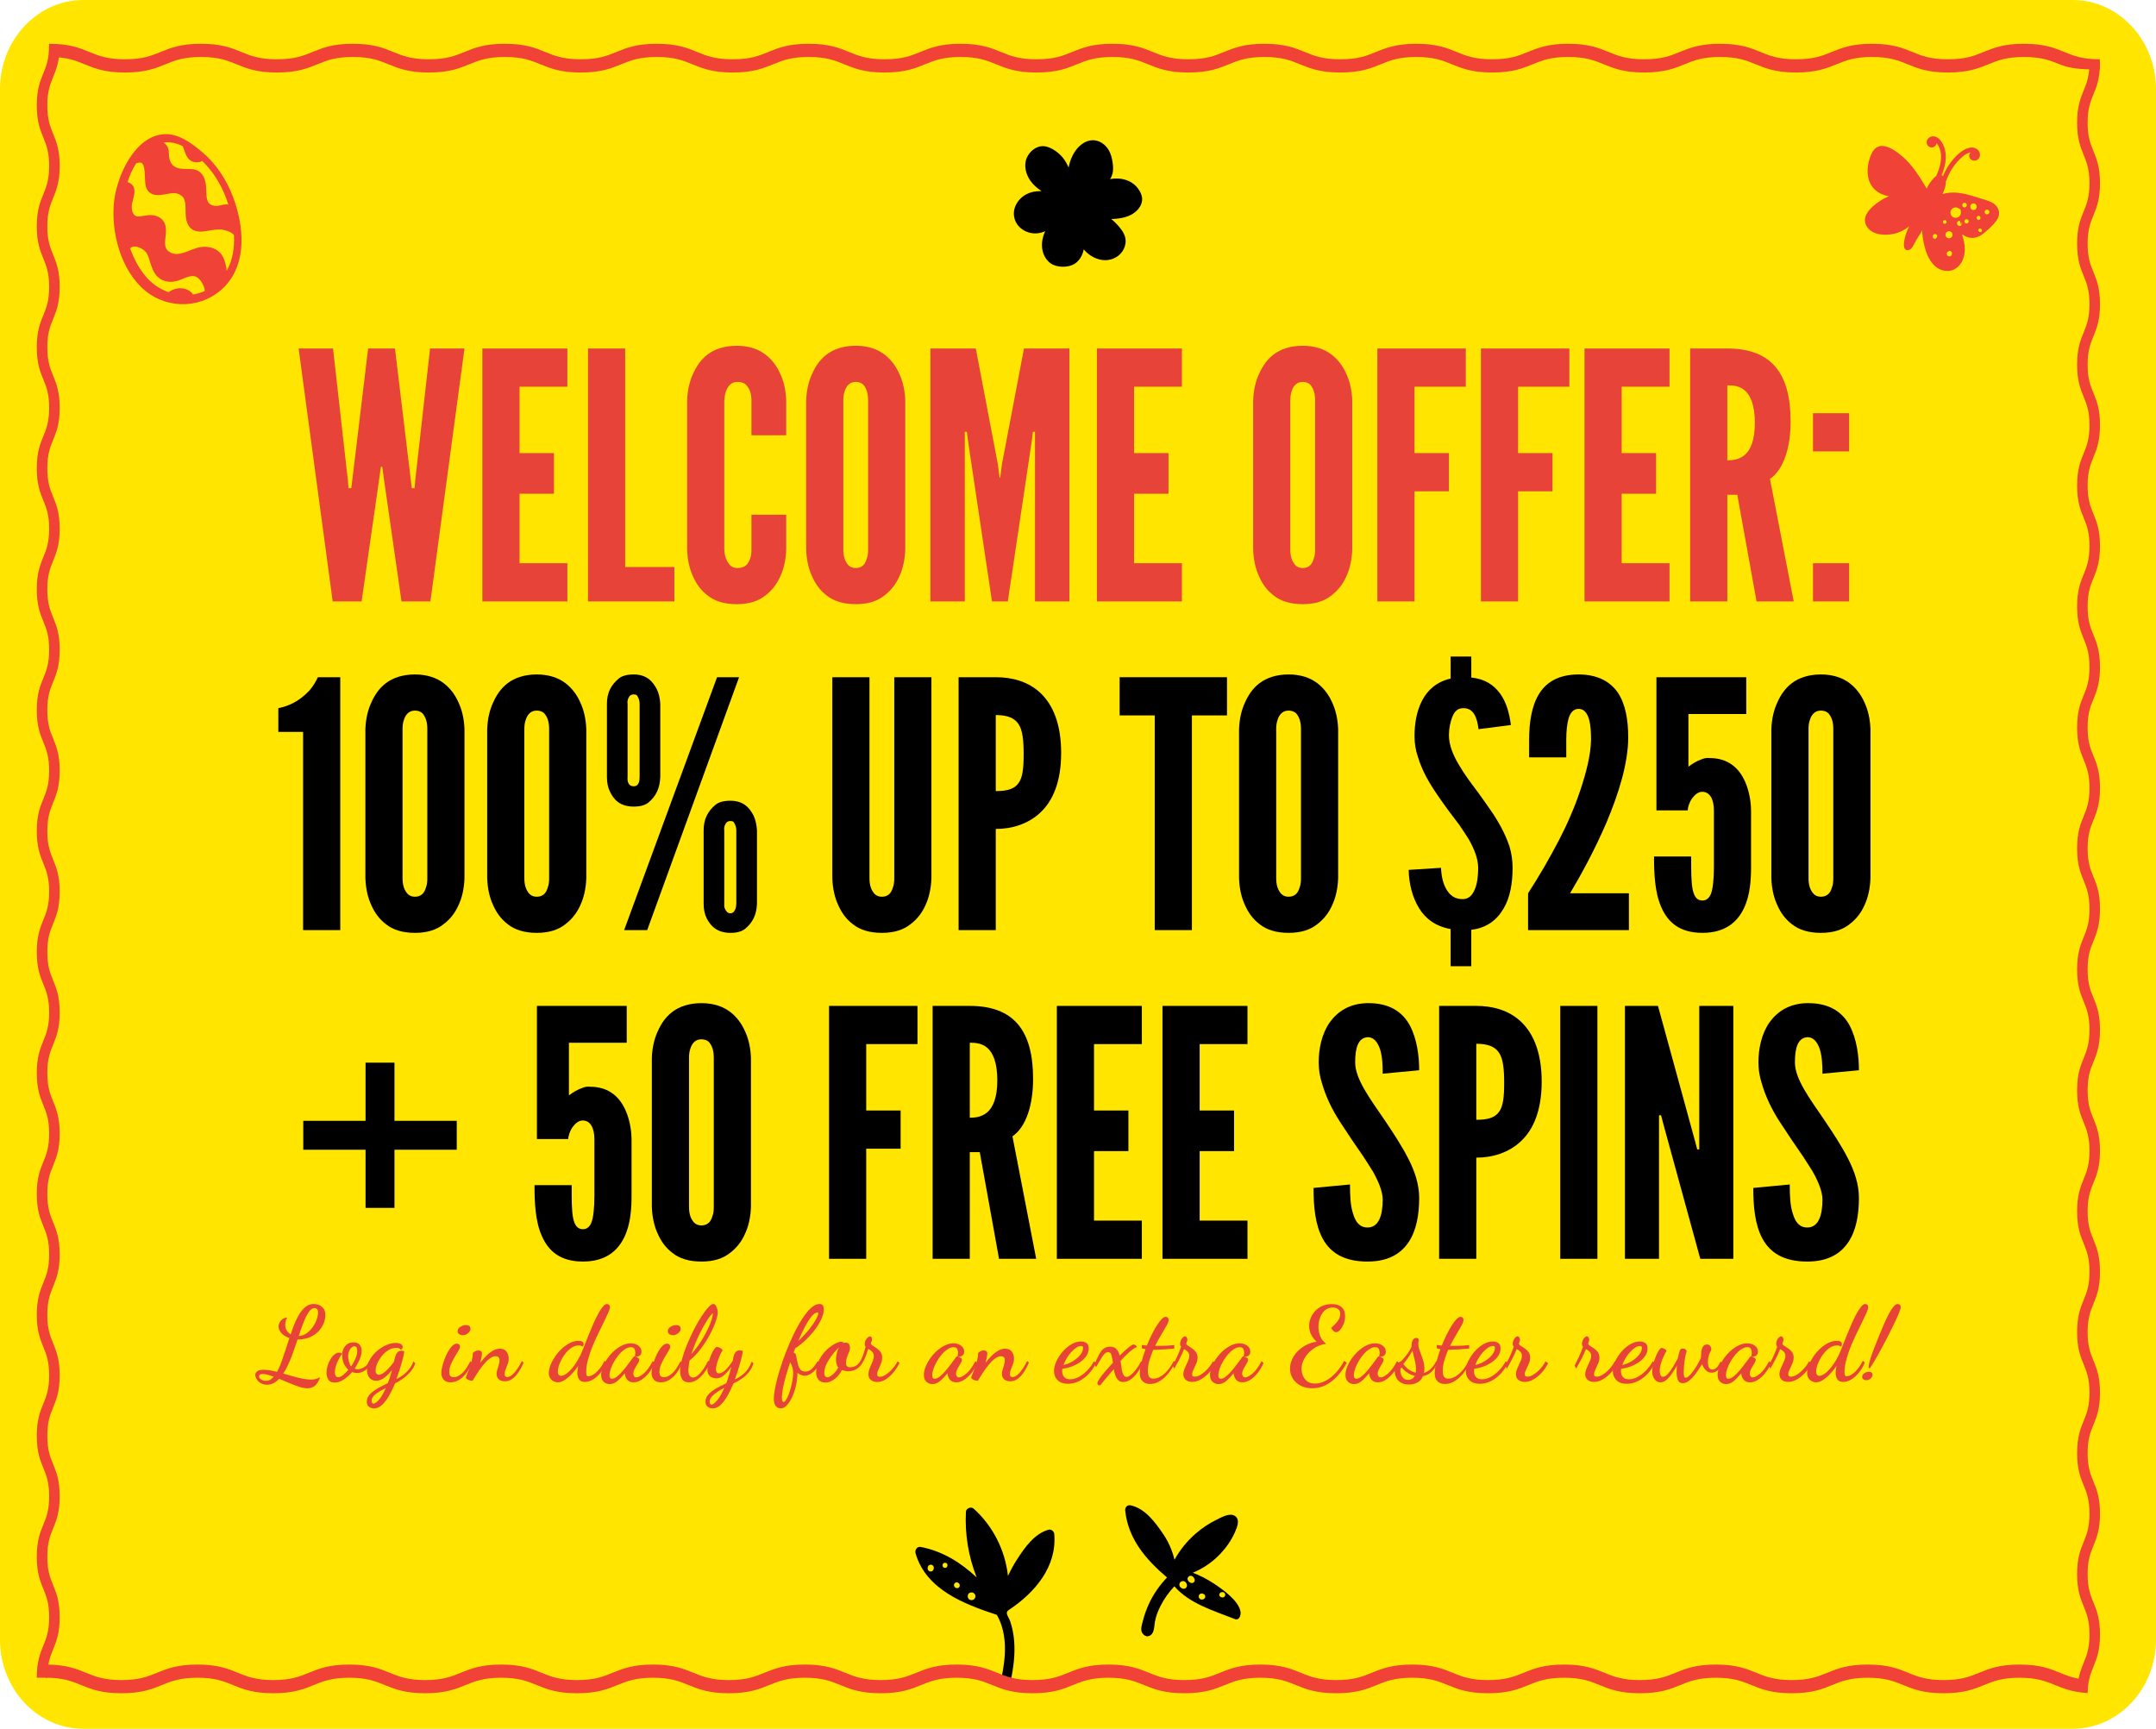 <?xml version="1.0" encoding="utf-8"?>
<svg xmlns="http://www.w3.org/2000/svg" viewBox="0 0 623.9 500.3">
  <defs>
    <style>.cls-1{fill:#f04236;}.cls-1,.cls-2,.cls-3,.cls-4{stroke-width:0px;}.cls-2{fill:#000;}.cls-3{fill:#e84338;}.cls-5{isolation:isolate;}.cls-4{fill:#ffe500;}</style>
  </defs>
  <g id="Layer_1">
    <path class="cls-4" d="M24.1,0h575.7c13.3,0,24.1,11.6,24.1,25.8v448.7c0,14.2-10.8,25.8-24.1,25.8H24.1c-13.3,0-24.1-11.5-24.1-25.8V25.8C0,11.6,10.8,0,24.1,0Z"/>
    <path class="cls-3" d="M122.23,484.48c-.07.02-.15.05-.22.07.03-.02.06-.04.09-.07h.13Z"/>
    <path class="cls-1" d="M540.185,65.489c1.509,2.515,5.164,2.743,7.719,2.203,1.674-.354,3.227-1.111,4.542-2.168-.14.314-.283.627-.42.943-.505,1.158-.896,2.445-1.048,3.7-.077.637-.092,1.781.58,2.127.501.258,1.198-.005,1.54-.381.313-.344.562-.792.769-1.208.349-.702.768-1.356,1.153-2.038.263-.467,1.203-1.673,1.16-2.199.023.282.049.56.072.83.151,1.777.478,3.56,1.029,5.257.88,2.708,2.603,5.436,5.67,5.827,3.012.383,5.065-2.111,5.506-4.874.317-1.985-.096-3.869-.711-5.715.471.325.97.599,1.502.792,1.579.573,3.102.186,4.418-.796,1.41-1.053,2.909-2.407,3.972-3.81.91-1.202,1.186-2.688.331-4.006-.939-1.448-2.732-1.893-4.275-2.367-3.832-1.177-7.5-2.604-11.52-1.455-.017.005-.029.013-.044.018.283-.653.553-1.314.74-1.994.139-.508.243-1.098.2-1.658.07-.077.128-.169.164-.273.418-1.219.985-2.378,1.68-3.463.614-.958,1.329-1.843,2.133-2.647.784-.784,1.693-1.568,2.761-1.928.14-.048.286-.087.434-.114-.411.444-.546,1.154-.209,1.699.442.715,1.44.902,2.143.472.713-.436.951-1.413.659-2.167-.327-.845-1.181-1.329-2.056-1.395-.92-.069-1.841.326-2.614.789-1.525.915-2.776,2.297-3.821,3.718-.848,1.153-1.536,2.413-2.072,3.738-.125-.093-.26-.172-.406-.227.629-1.569,1.127-3.193,1.196-4.894.066-1.615-.274-3.311-1.162-4.68-.446-.687-1.032-1.329-1.837-1.579-.824-.256-1.746-.016-2.243.71-.478.698-.343,1.653.36,2.142.715.497,1.675.255,2.072-.52.071-.138.131-.297.176-.463.133.157.251.328.357.5.513.828.803,1.789.887,2.757.188,2.167-.511,4.276-1.36,6.24-.002.003-.002.007-.004.01-.066.043-.131.088-.193.136-.681.53-1.245,1.294-1.737,1.996-.33.471-.616.983-.818,1.524-2.06-3.446-4.236-7.007-7.37-9.588-1.419-1.168-3.26-2.507-5.139-2.747-1.876-.24-2.998,1.031-3.658,2.634-1.501,3.648-1.528,8.482,2.204,10.798.964.598,1.987.922,3.042,1.098-1.047.409-2.042.969-2.955,1.603-2.16,1.5-5.249,4.181-3.499,7.097ZM574.308,61.348c.008-.059.015-.117.023-.176.022-.053.044-.106.066-.159.041-.077.098-.14.17-.187.064-.059.139-.099.225-.12.01-.002.019-.004.029-.006.002-0.0.004-.001.006-.001.089-.028.178-.033.267-.013.031.002.061.006.09.012.029.006.056.017.081.034.057.016.106.044.148.086-.033-.025.05.036.07.054.002.002.003.003.005.005.011.01.099.124.106.137.006.01.065.149.068.16 0.0.001.024.175.024.176,0,.002-.022.174-.023.176-.004.013-.06.148-.067.16-.002.003-.101.132-.103.134-.002.002-.129.101-.133.103-.002.001-.004.002-.005.003-.009.005-.148.064-.157.067-.001 0-.002.001-.004.001-.021.007-.042.01-.064.014-.107.029-.214.03-.321.001-.102-.028-.191-.08-.267-.154v-0c-.036-.031-.068-.065-.095-.105-.041-.041-.07-.09-.086-.146-.042-.079-.061-.164-.058-.255ZM572.465,66.611c.006-.045.012-.09.018-.135.024-.086.067-.161.129-.224.046-.05.1-.085.163-.105.06-.032.125-.047.195-.044.091,0,.177.023.256.068.076.045.137.105.182.181.012.018.024.036.036.053.005.008.011.016.016.024 0.0 0.0 0.0 0.0.001.001.028.042.036.059.059.13-.003-.005-.005-.009-.008-.014.017.045.028.092.026.143.003.067-.011.129-.041.187-.019.06-.052.112-.099.156-.033.025-.065.051-.098.076-.075.044-.157.067-.244.067-.043-.005-.086-.011-.129-.017-0,0-0-0-.001-0-.059-.018-.082-.028-.113-.047-.002-.001-.003-.002-.005-.003-.004-.003-.007-.004-.012-.007-.026-.017-.052-.034-.078-.052-.076-.045-.137-.105-.182-.181-.046-.079-.07-.164-.07-.255ZM572.55,62.472c.748-.003.754,1.159.005,1.162-.748.003-.754-1.159-.005-1.162ZM571.08,58.871c1.228-.005,1.238,1.903.008,1.908-1.228.005-1.238-1.903-.008-1.908ZM568.497,63.88c.028-.102.08-.191.154-.267l.122-.095c.094-.055.195-.083.304-.084.083-.004.161.013.233.051.075.024.14.065.195.124.075.075.127.164.156.266.029.107.03.214.001.321-.008.021-.016.042-.025.063-.001.003-.002.005-.003.008-0.0 0-0.0.001-.001.001,0,0,0,0,0,0-.012.05-.033.094-.06.135-.023.043-.05.084-.087.118-.052.056-.113.096-.184.119-.068.036-.142.053-.221.05l-.152-.02c-.097-.027-.182-.076-.254-.146-0-0-0-.001-.001-.001-.061-.073-.075-.087-.087-.112-.001-.001-.002-.002-.002-.003-.002-.003-.002-.006-.004-.008-.006-.013-.013-.031-.026-.06-.015-.035-.02-.045-.029-.069-0-0-0-.001-0-.001-.001-.003-.002-.006-.003-.009-.008-.021-.017-.042-.025-.063-.029-.107-.03-.214-.001-.321ZM568.491,58.68c.863-.004.87,1.337.005,1.341-.863.004-.87-1.337-.005-1.341ZM566.341,64.451c.028-.069.055-.138.087-.205.064-.11.151-.198.261-.263.114-.067.236-.1.368-.101.132-0.0.418,1.223.532,1.289.11.065.035-1.039.1-.93.033.067.06.136.089.204.036.132.037.264.002.396-.035.126-.098.236-.19.33-.05.039-.1.078-.15.117-.116.068-.241.102-.376.103-.102.004-.198-.017-.287-.063-.092-.03-.173-.081-.24-.153-.093-.093-.157-.202-.193-.328-.036-.132-.037-.264-.002-.396ZM565.351,62.92c-.188-.06-.351-.164-.489-.311-.148-.137-.254-.299-.316-.487-.096-.18-.14-.375-.133-.584.018-.134.035-.269.052-.403.071-.257.2-.481.387-.671l.306-.238c.236-.138.491-.208.764-.21.209-.009.404.034.585.128.134.043.255.109.363.196.428.079.609.499.542.867.025.102.036.208.033.319l-.052.403c-.071.257-.2.481-.387.671-.102.08-.204.159-.306.238-.236.138-.491.208-.764.21-.209.009-.404-.034-.585-.128ZM563.372,73.239c.058-.213.216-.394.417-.486.113-.086.248-.139.394-.14.235-.001.454.125.574.326.078.13.119.261.124.413.003.096-.018.193-.042.285-.064.256-.277.463-.529.533-.261.073-.548-.002-.74-.192-.193-.191-.27-.477-.199-.739ZM562.973,67.945c.012-.091.024-.182.036-.274.048-.174.136-.326.263-.455.069-.054.138-.108.207-.162.16-.094.333-.141.519-.143.142-.006.274.023.397.087.128.041.238.111.332.211.101.093.172.203.214.33.065.122.095.254.09.396-.012.091-.024.182-.036.274-.048.174-.136.326-.263.455-.069.054-.138.108-.207.162-.16.094-.333.141-.519.143-.142.006-.274-.023-.397-.087-.128-.041-.238-.111-.332-.211-.101-.093-.172-.203-.214-.33-.065-.122-.095-.254-.09-.396ZM562.771,63.69c.69-.003.696,1.069.004,1.072-.69.003-.696-1.069-.004-1.072ZM559.307,68.287c.021-.085.063-.166.105-.243.103-.188.329-.325.545-.316.056.007.112.015.169.022.107.03.201.084.28.162.062.057.106.125.132.203.04.075.059.157.056.244.001.186-.088.369-.233.487-.034.052-.075.098-.127.132-.036.036-.079.061-.128.075-.069.037-.144.054-.224.051l-.154-.02c-.046-.019-.093-.039-.139-.058-.068-.036-.122-.086-.164-.149-.052-.056-.086-.122-.105-.197-.038-.132-.046-.26-.014-.393Z"/>
    <path class="cls-1" d="M41.965,84.077c6.834,5.687,17.021,5.223,23.17-1.286,6.499-6.878,5.39-17.63,2.294-25.821-1.843-4.875-4.818-9.462-8.805-12.854-2.987-2.541-6.891-5.493-11.015-5.289-8.6.425-13.73,12.026-14.586,19.338-1.031,8.811,1.9,20.053,8.941,25.912ZM66.084,59.221c-.038-.009-.078-.021-.115-.027-.947-.155-1.846.187-2.765.356-.713.131-1.524.025-2.17-.317-.878-.464-1.14-1.37-1.245-2.302-.134-1.196-.059-2.403-.229-3.597-.203-1.424-.762-2.946-2.029-3.753-1.363-.868-2.98-.632-4.508-.693-1.175-.047-2.377-.35-3.182-1.261-.72-.814-.939-1.972-.966-3.027-.019-.736-.044-1.408-.387-2.079-.262-.511-.674-.954-1.156-1.274,1.888-.279,3.745.168,5.502,1.03.076.145.149.29.21.443.149.373.27.758.404,1.137.467,1.326,1.121,2.645,2.601,2.999.622.149,1.314.18,1.927-.028.192-.065.379-.151.55-.259.258.257.51.515.755.773,3.198,3.369,5.432,7.462,6.802,11.877ZM64.132,73.697c-1.358-1.859-3.709-2.506-5.92-2.211-1.964.263-3.694,1.31-5.595,1.797-.882.226-1.787.354-2.671.056-.741-.249-1.513-.7-1.862-1.429-.594-1.244-.202-2.854-.099-4.166.114-1.458.044-3.041-1.024-4.16-.701-.735-1.7-1.167-2.695-1.3-1.069-.143-2.134.099-3.186.263-.807.126-1.678.262-2.278-.414-.467-.526-.632-1.3-.67-1.984-.107-1.879,1.097-3.647.697-5.524-.217-1.019-1.003-1.682-1.921-1.922.598-1.929,1.438-3.803,2.539-5.484.087.005.18-.002.281-.032.208-.063.424-.125.641-.145-.115.011.443.033.274.003.089.016.175.042.26.071.009.003.012.004.019.006.008.006.015.011.03.02.025.016.137.101.147.103.03.029.06.059.09.088.022.025.044.05.065.076.03.044.058.089.085.136.047.081.088.166.129.25.004.009.028.068.042.105.123.344.201.703.259,1.063.223,1.385.117,3.057.345,4.564.221,1.457,1.172,2.589,2.65,2.846,1.53.266,3.093-.204,4.603-.413.535-.074,1.267-.12,1.747.002.86.22,1.677.718,2.098,1.518.406.772.451,1.691.473,2.545.025.967.005,1.934.12,2.897.196,1.635.906,3.238,2.546,3.834,1.419.515,3.04.172,4.477-.074,1.429-.244,2.763-.419,4.192-.071.94.229,2.136.654,2.692,1.459.171,3.646-.378,7.268-2.138,10.358-.003-.479-.068-.956-.171-1.427-.251-1.141-.571-2.347-1.269-3.302ZM37.671,71.892c.495-.552,1.142-.663,1.947-.472.955.227,1.871.733,2.533,1.463.695.767.995,2.056,1.314,3.07.409,1.298.848,2.591,1.709,3.667,1.497,1.871,3.883,2.292,6.106,1.657,1.051-.3,2.023-.823,3.067-1.145.832-.257,1.742-.402,2.543.042.86.476,1.429,1.308,1.845,2.174.245.511.516,1.217.531,1.869-1.104.499-2.254.836-3.422,1.022-.127-.222-.282-.423-.444-.583-.667-.663-1.556-1.063-2.481-1.196-1.046-.151-2.107.055-3.067.478-.346.152-.736.362-1.083.624-2.497-.882-4.8-2.43-6.595-4.56-1.965-2.331-3.456-5.122-4.502-8.111Z"/>
    <g class="cls-5">
      <path class="cls-3" d="M89.014,401.761c-.746,0-1.582-.151-2.509-.453-.928-.303-1.879-.666-2.857-1.089-.978-.424-1.93-.827-2.857-1.21-.504.544-1.048.968-1.633,1.27-.585.303-1.209.453-1.874.453-.706,0-1.315-.156-1.829-.469s-.907-.691-1.179-1.133c-.272-.443-.408-.847-.408-1.21,0-.403.181-.755.544-1.058.362-.302,1.008-.453,1.935-.453.544,0,1.143.056,1.798.167.655.111,1.325.256,2.01.438.463-.806.892-1.753,1.285-2.842.393-1.089.78-2.232,1.164-3.431.382-1.199.766-2.373,1.149-3.522-1.008-.343-1.783-.821-2.328-1.436-.544-.614-.816-1.234-.816-1.859,0-.403.101-.801.302-1.194s.494-.726.877-.998c.382-.271.836-.408,1.36-.408-.262.323-.429.685-.499,1.089-.071.403-.106.725-.106.967,0,.666.151,1.23.453,1.693s.675.827,1.119,1.089c.383-1.149.791-2.252,1.224-3.31s.917-1.995,1.451-2.811c.534-.816,1.129-1.467,1.784-1.95.655-.484,1.395-.726,2.222-.726.463,0,.952.096,1.466.288.514.191.957.519,1.33.983.372.464.559,1.129.559,1.995,0,.685-.146,1.421-.438,2.207-.292.786-.751,1.537-1.376,2.252-.625.715-1.426,1.31-2.403,1.784-.978.473-2.162.731-3.552.77h-.272c-.383,1.169-.786,2.349-1.209,3.537-.423,1.19-.877,2.329-1.36,3.416-.484,1.089-1.008,2.056-1.572,2.903.786.222,1.657.473,2.615.755.957.283,1.915.52,2.872.711.957.191,1.798.288,2.524.288.484,0,.932-.056,1.345-.167.413-.111.851-.276,1.315-.498-.403,1.129-.902,1.939-1.497,2.433-.595.493-1.305.741-2.131.741ZM76.982,399.614c.524,0,.947-.116,1.27-.348.322-.231.645-.519.967-.862-.625-.221-1.209-.408-1.753-.559s-1.018-.227-1.421-.227c-.383,0-.66.07-.831.211-.171.141-.257.312-.257.514,0,.322.202.614.605.876s.877.393,1.421.393ZM86.444,386.645c.887-.061,1.672-.343,2.358-.847.685-.504,1.27-1.109,1.753-1.814.484-.705.851-1.426,1.103-2.161.252-.736.378-1.376.378-1.92,0-.524-.101-.882-.302-1.073s-.433-.288-.695-.288c-.585,0-1.139.373-1.663,1.119-.524.746-1.023,1.728-1.497,2.947-.474,1.22-.952,2.565-1.436,4.036Z"/>
      <path class="cls-3" d="M96.843,400.098c-.907,0-1.527-.298-1.859-.892-.333-.594-.499-1.244-.499-1.95,0-.645.101-1.305.302-1.98s.479-1.305.831-1.889c.352-.585.745-1.053,1.179-1.406.433-.352.871-.529,1.315-.529.141,0,.307.026.499.075.191.051.328.127.408.227-.242.303-.489.676-.741,1.119-.252.444-.484.912-.695,1.406-.212.494-.378.993-.499,1.496-.121.505-.181.968-.181,1.391,0,.403.076.735.227.997.151.262.418.393.801.393.382,0,.841-.216,1.375-.65.534-.432,1.043-.931,1.527-1.496-.645-.585-1.109-1.225-1.391-1.92-.282-.695-.423-1.536-.423-2.524,0-.424.106-.908.318-1.451s.554-1.017,1.028-1.421c.473-.403,1.113-.605,1.919-.605.866,0,1.476.242,1.829.726.352.484.529,1.058.529,1.723,0,.747-.197,1.583-.59,2.509-.393.928-.861,1.804-1.406,2.63.242.121.524.181.847.181.302,0,.665-.07,1.088-.211s.836-.378,1.24-.711c.403-.332.726-.781.968-1.345l.544.392c-.444,1.028-1.033,1.779-1.769,2.252-.736.474-1.456.711-2.161.711-.262,0-.524-.025-.786-.075s-.504-.116-.725-.197c-.686.807-1.471,1.512-2.358,2.116-.887.605-1.784.908-2.691.908ZM101.62,395.442c.484-.705.897-1.461,1.24-2.268.343-.806.514-1.551.514-2.237,0-.463-.071-.801-.212-1.012s-.353-.317-.635-.317c-.383,0-.776.271-1.179.816-.403.544-.605,1.23-.605,2.055,0,.424.076.937.227,1.542.151.605.368,1.079.65,1.421Z"/>
      <path class="cls-3" d="M108.21,407.595c-.504,0-.972-.15-1.406-.453-.433-.302-.65-.796-.65-1.481,0-.646.187-1.225.559-1.739.372-.513.866-.988,1.481-1.421.614-.433,1.274-.831,1.98-1.193.705-.363,1.391-.706,2.056-1.028.222-.544.433-1.129.635-1.753.201-.625.393-1.3.574-2.026-.706.888-1.447,1.623-2.222,2.208-.776.584-1.567.876-2.373.876-.807,0-1.447-.282-1.92-.847-.473-.564-.711-1.31-.711-2.237,0-1.068.268-2.07.801-3.007s1.224-1.773,2.071-2.509c.846-.735,1.753-1.31,2.72-1.723.968-.413,1.894-.62,2.781-.62.645,0,1.129.116,1.451.348.322.231.484.499.484.801,0,.242-.071.433-.212.574-.141.142-.232.222-.272.242-.202-.221-.408-.368-.62-.438-.211-.07-.459-.106-.741-.106-.786,0-1.542.222-2.268.665-.725.444-1.366,1.013-1.919,1.708-.555.695-.993,1.416-1.315,2.161-.323.747-.484,1.421-.484,2.026,0,.404.091.711.272.922.181.212.403.318.665.318.564,0,1.25-.368,2.056-1.104.806-.735,1.582-1.628,2.328-2.675.04-.161.076-.308.106-.439.03-.131.055-.256.076-.377.201-.807.443-1.401.726-1.784.282-.383.675-.574,1.179-.574.101,0,.227.011.378.029.151.021.318.051.499.091,0,.363-.101.957-.302,1.784-.202.827-.474,1.788-.816,2.887-.343,1.099-.726,2.222-1.149,3.371.625-.262,1.26-.63,1.905-1.104.645-.473,1.24-1.048,1.784-1.724.544-.674.957-1.425,1.24-2.251l.544.544c-.323.928-.821,1.773-1.497,2.539-.676.767-1.406,1.427-2.192,1.981-.786.553-1.511.982-2.177,1.285-.544,1.329-1.134,2.544-1.768,3.643-.635,1.098-1.31,1.975-2.026,2.63-.716.654-1.487.982-2.313.982ZM108.089,406.204c.363,0,.862-.343,1.497-1.028.635-.686,1.325-1.845,2.071-3.477-.746.363-1.431.736-2.056,1.119-.625.383-1.129.786-1.512,1.21-.383.423-.574.866-.574,1.329,0,.262.055.469.166.62.111.151.247.227.408.227Z"/>
      <path class="cls-3" d="M130.369,400.037c-.887,0-1.552-.262-1.995-.786-.443-.524-.665-1.159-.665-1.905,0-.463.081-1.048.242-1.753s.388-1.446.68-2.222.63-1.507,1.013-2.192c.383-.685.796-1.244,1.24-1.677s.887-.65,1.33-.65c.242,0,.453.075.635.227s.272.369.272.65c0,.262-.156.655-.469,1.179s-.675,1.129-1.088,1.813c-.413.686-.776,1.396-1.089,2.131-.312.736-.469,1.436-.469,2.101,0,.646.116,1.073.348,1.286.231.211.57.317,1.013.317.685,0,1.431-.343,2.237-1.028.806-.686,1.642-1.885,2.509-3.598l.453.484c-.706,1.773-1.602,3.154-2.69,4.142-1.089.988-2.257,1.481-3.507,1.481ZM133.937,386.403c-.383,0-.731-.095-1.043-.288-.312-.191-.469-.489-.469-.891,0-.484.262-.897.786-1.24.524-.342,1.068-.513,1.632-.513.363,0,.67.08.922.242.251.161.378.453.378.876,0,.424-.232.831-.695,1.225-.464.392-.968.59-1.511.59Z"/>
      <path class="cls-3" d="M146.119,399.735c-.786,0-1.386-.196-1.798-.59-.413-.393-.62-.892-.62-1.496,0-.404.07-.831.212-1.286.141-.453.282-.911.423-1.375.141-.464.211-.907.211-1.33,0-.443-.106-.75-.318-.922-.211-.171-.459-.257-.741-.257-.605,0-1.224.248-1.859.741-.635.494-1.25,1.114-1.844,1.859-.595.746-1.154,1.522-1.678,2.329-.524.806-.978,1.531-1.36,2.176-.383,0-.746-.066-1.088-.196-.343-.131-.635-.358-.877-.68.021-.101.136-.409.348-.923.211-.513.449-1.129.711-1.844.261-.715.493-1.467.695-2.252.201-.786.302-1.501.302-2.147.141-.161.358-.322.65-.484.292-.161.599-.242.922-.242.705,0,1.058.303,1.058.908,0,.242-.045.6-.136,1.073-.09.473-.217,1.012-.378,1.617.524-.706,1.098-1.37,1.723-1.995.624-.625,1.274-1.134,1.95-1.527.675-.393,1.355-.59,2.04-.59.866,0,1.507.292,1.92.876.413.585.62,1.23.62,1.935,0,.605-.101,1.169-.302,1.693s-.398,1.017-.59,1.481c-.192.464-.287.917-.287,1.361,0,.322.076.549.227.68.151.131.318.196.499.196.484,0,.987-.231,1.511-.695.524-.464,1.023-1.053,1.497-1.768.473-.715.892-1.436,1.255-2.162l.514.424c-.423.988-.902,1.889-1.436,2.706-.534.816-1.129,1.471-1.784,1.965-.655.493-1.386.741-2.192.741Z"/>
      <path class="cls-3" d="M161.387,400.037c-.383,0-.771-.095-1.164-.287-.393-.192-.725-.489-.998-.892-.272-.403-.408-.916-.408-1.542,0-.665.161-1.41.484-2.237.322-.826.76-1.652,1.315-2.479.554-.826,1.198-1.582,1.935-2.268.736-.685,1.516-1.239,2.343-1.662.826-.424,1.663-.635,2.509-.635.463,0,.826.075,1.088.227s.393.398.393.741c0,.101-.021.216-.06.348-.041.131-.141.247-.302.348-.081-.121-.222-.207-.423-.257-.202-.051-.413-.075-.635-.075-.665,0-1.3.187-1.905.559-.605.373-1.159.851-1.663,1.436s-.942,1.219-1.315,1.905c-.373.685-.66,1.345-.861,1.98-.202.635-.302,1.184-.302,1.648,0,.383.081.691.242.922.161.232.403.348.726.348.544,0,1.194-.317,1.95-.952.756-.634,1.531-1.551,2.328-2.75s1.517-2.635,2.162-4.308c.443-1.149.907-2.323,1.39-3.522s.968-2.353,1.451-3.462c.483-1.108.962-2.096,1.436-2.963.473-.866.927-1.557,1.36-2.07.433-.514.831-.771,1.194-.771.221,0,.418.087.59.257.171.171.257.389.257.65,0,.343-.167.891-.499,1.648-.332.755-.756,1.658-1.27,2.706-.514,1.048-1.069,2.182-1.663,3.401-.595,1.22-1.149,2.469-1.663,3.748-.514,1.28-.937,2.54-1.27,3.779-.332,1.24-.499,2.404-.499,3.492,0,.484.045.811.136.982.09.171.246.257.469.257.443,0,.937-.171,1.481-.513.544-.343,1.098-.851,1.662-1.528.564-.674,1.078-1.486,1.542-2.433l.575.484c-.444,1.109-1.008,2.086-1.693,2.932s-1.421,1.507-2.207,1.98c-.786.473-1.562.711-2.328.711-.827,0-1.401-.262-1.723-.786s-.484-1.138-.484-1.844c0-.323.025-.65.076-.983.05-.332.106-.66.166-.983-.625.908-1.285,1.719-1.98,2.434s-1.376,1.274-2.041,1.677c-.665.404-1.3.605-1.904.605Z"/>
      <path class="cls-3" d="M176.441,400.551c-.665,0-1.245-.222-1.738-.665-.494-.444-.741-1.109-.741-1.996,0-.705.162-1.47.484-2.297.322-.827.766-1.643,1.33-2.449.564-.806,1.209-1.537,1.935-2.192.726-.654,1.501-1.184,2.328-1.587.826-.403,1.652-.605,2.479-.605.867,0,1.602.222,2.207.665.605.444.907,1.028.907,1.753,0,.545-.192.937-.575,1.179s-.836.313-1.36.212c.041-.182.076-.363.106-.545.03-.181.045-.372.045-.574,0-.403-.081-.766-.242-1.089-.161-.322-.504-.484-1.028-.484-.564,0-1.139.192-1.723.574-.585.384-1.144.883-1.678,1.497-.534.615-1.013,1.29-1.436,2.026-.423.735-.756,1.456-.998,2.161-.242.706-.363,1.341-.363,1.905,0,.646.231.968.696.968.463,0,.977-.227,1.541-.68s1.134-1.023,1.708-1.708c.574-.685,1.123-1.386,1.648-2.101.524-.715.977-1.325,1.36-1.829.06-.101.141-.151.241-.151.081.02.237.066.469.136.231.07.448.176.65.317.201.141.302.323.302.544,0,.202-.086.459-.257.771-.171.312-.373.655-.605,1.028-.232.373-.434.746-.605,1.119-.171.372-.257.731-.257,1.073,0,.262.07.509.211.74.141.232.373.348.695.348.484,0,1.164-.357,2.041-1.073.877-.715,1.768-1.929,2.675-3.643l.575.574c-.484,1.089-1.063,2.051-1.738,2.888s-1.386,1.491-2.131,1.965-1.501.711-2.267.711c-.827,0-1.441-.262-1.844-.786-.403-.524-.625-1.089-.665-1.693v-.15c-.806.967-1.547,1.732-2.222,2.297-.676.564-1.396.847-2.162.847Z"/>
      <path class="cls-3" d="M191.194,400.037c-.887,0-1.552-.262-1.995-.786-.443-.524-.665-1.159-.665-1.905,0-.463.081-1.048.242-1.753s.388-1.446.68-2.222.63-1.507,1.013-2.192c.383-.685.796-1.244,1.24-1.677s.887-.65,1.33-.65c.242,0,.453.075.635.227s.272.369.272.65c0,.262-.156.655-.469,1.179s-.675,1.129-1.088,1.813c-.413.686-.776,1.396-1.089,2.131-.312.736-.469,1.436-.469,2.101,0,.646.116,1.073.348,1.286.231.211.57.317,1.013.317.685,0,1.431-.343,2.237-1.028.806-.686,1.642-1.885,2.509-3.598l.453.484c-.706,1.773-1.602,3.154-2.69,4.142-1.089.988-2.257,1.481-3.507,1.481ZM194.761,386.403c-.383,0-.731-.095-1.043-.288-.312-.191-.469-.489-.469-.891,0-.484.262-.897.786-1.24.524-.342,1.068-.513,1.632-.513.363,0,.67.08.922.242.251.161.378.453.378.876,0,.424-.232.831-.695,1.225-.464.392-.968.59-1.511.59Z"/>
      <path class="cls-3" d="M199.356,400.037c-.948,0-1.608-.317-1.98-.952-.373-.634-.559-1.385-.559-2.252,0-.987.181-2.146.544-3.476s.841-2.726,1.436-4.188c.594-1.461,1.25-2.891,1.965-4.292.715-1.401,1.436-2.666,2.162-3.794.725-1.129,1.395-2.03,2.01-2.706.614-.675,1.113-1.013,1.496-1.013.262,0,.484.136.665.409s.327.594.438.968.167.721.167,1.043c0,.544-.136,1.254-.408,2.131-.272.876-.655,1.839-1.149,2.887-.494,1.048-1.079,2.122-1.753,3.22-.676,1.099-1.421,2.142-2.237,3.129-.817.988-1.688,1.844-2.615,2.569-.081.504-.156,1.003-.227,1.496-.071.494-.106.943-.106,1.346,0,.726.12,1.254.362,1.587.242.333.554.499.938.499.503,0,1.022-.236,1.557-.711.534-.473,1.048-1.078,1.542-1.814.494-.735.922-1.496,1.285-2.282l.726.392c-.867,1.794-1.834,3.21-2.902,4.248-1.069,1.037-2.187,1.556-3.356,1.556ZM200.081,391.845c.685-.746,1.335-1.557,1.95-2.434.614-.876,1.179-1.768,1.693-2.675s.962-1.784,1.345-2.63.68-1.607.892-2.282c.212-.675.328-1.214.348-1.618v-.09c-.161,0-.419.227-.771.68-.353.453-.771,1.073-1.254,1.86-.484.786-.983,1.683-1.497,2.69s-1.008,2.07-1.481,3.189c-.474,1.118-.882,2.222-1.224,3.31Z"/>
      <path class="cls-3" d="M206.218,407.595c-.504,0-.972-.156-1.406-.469-.433-.312-.65-.811-.65-1.496,0-.646.192-1.225.575-1.738.382-.514.877-.988,1.481-1.421.605-.434,1.255-.827,1.95-1.179.696-.353,1.365-.681,2.01-.983.222-.585.469-1.325.741-2.222.272-.897.509-1.728.711-2.494-.625.867-1.29,1.632-1.995,2.297-.706.666-1.492.998-2.358.998-.363,0-.746-.075-1.149-.227-.403-.151-.741-.413-1.013-.786-.272-.373-.408-.871-.408-1.497,0-.524.095-1.158.287-1.905.191-.745.433-1.476.726-2.191.292-.715.6-1.31.922-1.784.322-.473.605-.711.847-.711.121,0,.297.046.529.136.231.09.458.211.68.363s.363.317.423.499c-.181.242-.383.59-.604,1.043-.222.453-.434.957-.635,1.511s-.368,1.093-.499,1.617c-.131.525-.197.978-.197,1.361,0,.302.06.565.181.786.121.222.352.332.695.332.443,0,.902-.181,1.376-.544.473-.363.937-.827,1.39-1.39.454-.565.862-1.139,1.225-1.724.04-.14.08-.363.121-.665.04-.302.111-.614.211-.937.101-.343.277-.655.529-.937.252-.282.61-.424,1.073-.424.161,0,.312.011.453.03s.312.051.514.09c0,.303-.106.892-.317,1.768-.212.877-.489,1.889-.831,3.039-.343,1.149-.726,2.297-1.149,3.446.847-.342,1.728-.911,2.646-1.708.917-.796,1.657-1.929,2.222-3.401l.514.423c-.302,1.008-.761,1.885-1.375,2.63-.615.746-1.305,1.381-2.071,1.905-.766.524-1.542.957-2.328,1.3-.544,1.31-1.134,2.519-1.768,3.627s-1.305,1.99-2.01,2.646c-.706.654-1.461.982-2.268.982ZM205.916,406.477c.382,0,.917-.404,1.602-1.21.685-.807,1.38-2.015,2.086-3.627-.645.322-1.295.7-1.95,1.133-.655.433-1.204.892-1.648,1.376-.443.483-.665.977-.665,1.481,0,.201.046.393.136.574.09.182.237.272.439.272Z"/>
      <path class="cls-3" d="M225.899,407.595c-.222,0-.489-.07-.801-.211-.312-.141-.584-.418-.816-.831-.231-.413-.348-1.033-.348-1.859,0-.867.146-2.001.438-3.401.292-1.401.696-2.952,1.21-4.656.514-1.703,1.119-3.451,1.814-5.245.695-1.794,1.441-3.523,2.237-5.186.796-1.662,1.622-3.159,2.479-4.489.857-1.329,1.708-2.388,2.555-3.174.847-.786,1.663-1.179,2.449-1.179.524,0,.866.156,1.028.469.161.313.242.67.242,1.073,0,.867-.237,1.814-.711,2.842-.474,1.028-1.103,2.061-1.889,3.099s-1.668,2.021-2.645,2.947c-.978.928-1.98,1.723-3.008,2.389-.081.202-.161.403-.242.605-.081.201-.161.403-.242.605.221.08.398.222.529.423.131.202.207.413.227.635.161.867.322,1.637.484,2.312.161.675.408,1.205.741,1.588.333.383.811.574,1.436.574.705,0,1.33-.262,1.874-.787.544-.524,1.099-1.259,1.663-2.207l.665.484c-.645,1.29-1.371,2.232-2.177,2.827-.806.594-1.532.891-2.177.891-.343,0-.701-.07-1.073-.211-.373-.141-.731-.342-1.073-.605-.021,1.25-.166,2.484-.438,3.704-.272,1.219-.64,2.323-1.104,3.31-.464.988-.982,1.778-1.557,2.373-.575.594-1.164.891-1.768.891ZM226.745,405.721c.221,0,.458-.191.711-.574.252-.383.499-.887.741-1.511s.463-1.315.665-2.071c.201-.755.363-1.501.484-2.237.121-.735.181-1.406.181-2.01,0-.584-.066-1.103-.197-1.556-.131-.454-.358-.963-.68-1.528-.464,1.391-.877,2.731-1.24,4.021-.363,1.29-.645,2.465-.847,3.523s-.302,1.939-.302,2.645c0,.867.161,1.3.484,1.3ZM231.007,388.066c1.229-1.149,2.277-2.268,3.144-3.356.866-1.089,1.527-2.05,1.98-2.887.454-.836.68-1.426.68-1.768,0-.162-.081-.242-.242-.242-.484,0-1.038.368-1.663,1.103-.625.736-1.27,1.728-1.935,2.978-.665,1.25-1.32,2.641-1.965,4.172Z"/>
      <path class="cls-3" d="M238.898,400.098c-.928,0-1.613-.277-2.056-.831-.443-.554-.665-1.234-.665-2.041,0-1.048.186-2.026.559-2.932s.847-1.728,1.421-2.464c.574-.735,1.194-1.366,1.859-1.889.665-.524,1.295-.927,1.889-1.21.594-.282,1.083-.423,1.466-.423.101,0,.242.02.423.06.181.041.312.141.393.303.06-.041.126-.07.197-.091.07-.019.146-.029.227-.029.564,0,.932.161,1.103.484.171.322.257.675.257,1.058,0,.343-.096.735-.287,1.179-.192.443-.383.932-.575,1.466-.191.534-.287,1.144-.287,1.829,0,.363.106.64.318.831.211.191.458.287.741.287.786,0,1.431-.176,1.935-.529.503-.352.917-.821,1.24-1.406.322-.585.594-1.225.816-1.92.221-.695.433-1.386.635-2.071-.181-.221-.272-.473-.272-.755,0-.443.09-.831.272-1.164.181-.333.388-.594.62-.787.232-.191.418-.287.559-.287.322,0,.514.121.574.363s.091.433.091.574c0,.101-.056.282-.166.544-.111.262-.167.444-.167.545,0,.201.167.408.499.619.332.212.711.459,1.134.741.423.283.801.64,1.133,1.073.333.433.499.972.499,1.617,0,.605-.121,1.21-.363,1.814s-.484,1.169-.726,1.693c-.241.524-.362.977-.362,1.36,0,.302.075.499.227.59.151.09.327.136.529.136.463,0,.952-.146,1.466-.438s1.013-.67,1.497-1.134c.483-.463.917-.952,1.3-1.466.382-.514.665-.983.846-1.406l.605.423c-.403.867-.937,1.723-1.602,2.569s-1.416,1.552-2.252,2.116-1.708.847-2.615.847c-.746,0-1.356-.202-1.829-.605-.474-.403-.711-.917-.711-1.542,0-.584.131-1.199.393-1.844.262-.645.524-1.27.786-1.874.261-.605.393-1.149.393-1.632,0-.524-.171-.952-.514-1.286-.343-.332-.706-.599-1.089-.801-.242.726-.509,1.471-.801,2.237-.292.767-.65,1.467-1.073,2.102-.423.634-.958,1.149-1.602,1.541-.645.393-1.451.59-2.418.59-.262,0-.559-.04-.892-.121-.332-.08-.61-.161-.831-.241-.544,1.068-1.255,1.94-2.131,2.614-.877.675-1.748,1.013-2.615,1.013ZM239.472,398.587c.261,0,.59-.131.982-.393.393-.262.786-.61,1.179-1.043.393-.433.7-.892.922-1.376-.423-.564-.635-1.41-.635-2.539,0-.242.035-.564.106-.968.07-.403.171-.821.302-1.254s.288-.801.469-1.104c-.404.383-.812.811-1.225,1.285-.413.474-.801.968-1.164,1.482-.363.513-.685,1.028-.968,1.542-.282.513-.504,1.017-.665,1.511-.162.494-.242.963-.242,1.406,0,.544.085.922.257,1.133.171.212.398.318.68.318Z"/>
      <path class="cls-3" d="M269.823,400.551c-.665,0-1.245-.222-1.738-.665-.494-.444-.741-1.109-.741-1.996,0-.705.162-1.47.484-2.297.322-.827.766-1.643,1.33-2.449.564-.806,1.209-1.537,1.935-2.192.726-.654,1.501-1.184,2.328-1.587.826-.403,1.652-.605,2.479-.605.867,0,1.602.222,2.207.665.605.444.907,1.028.907,1.753,0,.545-.192.937-.575,1.179s-.836.313-1.36.212c.041-.182.076-.363.106-.545.03-.181.045-.372.045-.574,0-.403-.081-.766-.242-1.089-.161-.322-.504-.484-1.028-.484-.564,0-1.139.192-1.723.574-.585.384-1.144.883-1.678,1.497-.534.615-1.013,1.29-1.436,2.026-.423.735-.756,1.456-.998,2.161-.242.706-.363,1.341-.363,1.905,0,.646.231.968.696.968.463,0,.977-.227,1.541-.68s1.134-1.023,1.708-1.708c.574-.685,1.123-1.386,1.648-2.101.524-.715.977-1.325,1.36-1.829.06-.101.141-.151.241-.151.081.02.237.066.469.136.231.07.448.176.65.317.201.141.302.323.302.544,0,.202-.086.459-.257.771-.171.312-.373.655-.605,1.028-.232.373-.434.746-.605,1.119-.171.372-.257.731-.257,1.073,0,.262.07.509.211.74.141.232.373.348.695.348.484,0,1.164-.357,2.041-1.073.877-.715,1.768-1.929,2.675-3.643l.575.574c-.484,1.089-1.063,2.051-1.738,2.888s-1.386,1.491-2.131,1.965-1.501.711-2.267.711c-.827,0-1.441-.262-1.844-.786-.403-.524-.625-1.089-.665-1.693v-.15c-.806.967-1.547,1.732-2.222,2.297-.676.564-1.396.847-2.162.847Z"/>
      <path class="cls-3" d="M292.345,399.735c-.786,0-1.386-.196-1.798-.59-.413-.393-.62-.892-.62-1.496,0-.404.07-.831.212-1.286.141-.453.282-.911.423-1.375.141-.464.211-.907.211-1.33,0-.443-.106-.75-.318-.922-.211-.171-.459-.257-.741-.257-.605,0-1.224.248-1.859.741-.635.494-1.25,1.114-1.844,1.859-.595.746-1.154,1.522-1.678,2.329-.524.806-.978,1.531-1.36,2.176-.383,0-.746-.066-1.088-.196-.343-.131-.635-.358-.877-.68.021-.101.136-.409.348-.923.211-.513.449-1.129.711-1.844.261-.715.493-1.467.695-2.252.201-.786.302-1.501.302-2.147.141-.161.358-.322.65-.484.292-.161.599-.242.922-.242.705,0,1.058.303,1.058.908,0,.242-.045.6-.136,1.073-.09.473-.217,1.012-.378,1.617.524-.706,1.098-1.37,1.723-1.995.624-.625,1.274-1.134,1.95-1.527.675-.393,1.355-.59,2.04-.59.866,0,1.507.292,1.92.876.413.585.62,1.23.62,1.935,0,.605-.101,1.169-.302,1.693s-.398,1.017-.59,1.481c-.192.464-.287.917-.287,1.361,0,.322.076.549.227.68.151.131.318.196.499.196.484,0,.987-.231,1.511-.695.524-.464,1.023-1.053,1.497-1.768.473-.715.892-1.436,1.255-2.162l.514.424c-.423.988-.902,1.889-1.436,2.706-.534.816-1.129,1.471-1.784,1.965-.655.493-1.386.741-2.192.741Z"/>
      <path class="cls-3" d="M309.033,400.461c-1.29,0-2.283-.348-2.978-1.043-.695-.696-1.043-1.568-1.043-2.615,0-.887.227-1.829.68-2.827.454-.998,1.063-1.935,1.829-2.812.766-.876,1.612-1.587,2.539-2.13.927-.545,1.854-.817,2.781-.817.524,0,1.023.136,1.497.409.473.272.71.811.71,1.617,0,.767-.222,1.482-.665,2.147-.444.665-1.038,1.26-1.784,1.784-.746.525-1.567.952-2.464,1.285-.897.332-1.799.549-2.706.65-.021.08-.036.166-.045.256-.011.091-.015.237-.015.439,0,.101.015.277.045.529.03.252.116.519.257.801.141.283.372.525.695.726.322.202.766.303,1.33.303.847,0,1.698-.237,2.555-.711s1.663-1.104,2.418-1.889c.756-.787,1.386-1.663,1.889-2.63l.605.484c-.544,1.21-1.245,2.268-2.101,3.174-.857.907-1.804,1.612-2.841,2.116-1.038.504-2.101.756-3.189.756ZM307.763,394.989c.524-.06,1.108-.242,1.753-.544.645-.303,1.265-.686,1.859-1.149.594-.463,1.083-.971,1.466-1.527.383-.553.574-1.113.574-1.677,0-.222-.041-.373-.121-.454-.081-.08-.211-.121-.393-.121-.464,0-.948.167-1.451.499-.504.332-.998.767-1.481,1.3-.484.534-.918,1.124-1.3,1.768-.383.646-.686,1.28-.907,1.905Z"/>
      <path class="cls-3" d="M318.102,400.914c-.181,0-.317-.071-.408-.211-.091-.142-.136-.272-.136-.393,0-.283.211-.731.634-1.346.424-.614.978-1.325,1.663-2.131.686-.806,1.421-1.632,2.208-2.479-.142-.987-.292-1.743-.454-2.267-.161-.524-.464-.787-.907-.787-.444,0-.857.227-1.239.681-.384.453-.756,1.012-1.119,1.677-.363.666-.746,1.321-1.149,1.966l-.514-.847c.282-.504.549-1.043.801-1.617.252-.575.534-1.124.847-1.648.312-.525.7-.952,1.164-1.286.464-.332,1.048-.498,1.754-.498.806,0,1.415.231,1.829.695s.731,1.089.952,1.874c.907-.907,1.733-1.668,2.479-2.283.746-.614,1.259-.922,1.542-.922.121,0,.291.06.514.181.221.121.382.323.483.605-.262,0-.64.177-1.133.529-.494.352-1.058.827-1.693,1.421-.634.594-1.285,1.265-1.95,2.01.06.282.115.675.167,1.179.05.504.125,1.023.227,1.557.1.534.256.982.469,1.345.211.363.498.545.861.545.343,0,.715-.151,1.119-.454.403-.302.801-.69,1.194-1.164.392-.473.755-.967,1.089-1.481.332-.514.599-.983.801-1.406l.484.453c-.343.907-.811,1.784-1.406,2.63-.595.846-1.255,1.542-1.981,2.086s-1.471.816-2.237.816c-.625,0-1.118-.187-1.481-.559-.363-.373-.64-.842-.831-1.406-.192-.564-.338-1.149-.438-1.753-.807.907-1.537,1.758-2.192,2.554s-1.154,1.415-1.496,1.859c-.141.182-.313.272-.514.272Z"/>
      <path class="cls-3" d="M332.794,400.521c-.887,0-1.602-.262-2.146-.786-.545-.525-.816-1.32-.816-2.389,0-.826.156-1.854.469-3.084.311-1.228.711-2.499,1.193-3.809-.141-.04-.307-.075-.498-.106-.192-.029-.378-.085-.56-.166v-.937c.323.04.59.07.802.09.211.02.428.041.649.06.424-1.068.882-2.101,1.375-3.098.494-.998.988-1.889,1.482-2.676.493-.786.962-1.406,1.406-1.859.443-.453.836-.68,1.179-.68.201,0,.393.075.574.227.182.151.272.368.272.649,0,.404-.207.978-.62,1.724s-.922,1.617-1.527,2.615c-.605.997-1.19,2.061-1.753,3.189h.937c.887,0,1.688-.015,2.404-.046.715-.03,1.446-.086,2.191-.167v.998c-1.109.101-2.127.181-3.053.242-.928.06-1.814.101-2.661.121h-.362c-.424.988-.791,2-1.104,3.038-.312,1.038-.469,2.051-.469,3.038,0,.827.131,1.411.393,1.754.261.343.674.513,1.239.513,1.008,0,2.041-.458,3.099-1.375s1.98-2.162,2.766-3.733l.424.302c-.525,1.19-1.174,2.268-1.95,3.235-.776.967-1.617,1.728-2.524,2.282-.908.554-1.845.831-2.812.831Z"/>
      <path class="cls-3" d="M344.947,399.916c-.746,0-1.35-.196-1.813-.59-.464-.392-.695-.922-.695-1.587,0-.564.14-1.169.423-1.814.282-.645.57-1.28.862-1.905.291-.624.438-1.179.438-1.663,0-.463-.151-.85-.453-1.164-.303-.312-.655-.569-1.058-.77-.444,1.109-.943,2.182-1.496,3.219-.555,1.039-1.003,1.849-1.346,2.434l-.453-.877c.282-.524.654-1.27,1.118-2.237.464-.968.908-2.045,1.33-3.234-.202-.202-.302-.473-.302-.816,0-.525.161-1.018.483-1.482.323-.464.635-.695.938-.695.241,0,.418.136.529.409.111.271.167.458.167.559s-.046.282-.136.544-.156.453-.197.574c.02.222.197.439.529.65s.711.458,1.133.741c.424.282.796.634,1.119,1.058.322.423.484.957.484,1.602,0,.585-.131,1.179-.393,1.784s-.524,1.169-.786,1.693c-.262.524-.393.977-.393,1.36,0,.283.075.469.227.559.151.091.328.136.529.136.484,0,.987-.146,1.511-.438.524-.292,1.038-.669,1.542-1.134.504-.463.947-.951,1.33-1.466.382-.514.674-.983.876-1.406l.726.544c-.383.867-.937,1.719-1.663,2.555s-1.531,1.522-2.418,2.055c-.888.534-1.784.801-2.691.801Z"/>
      <path class="cls-3" d="M352.625,400.551c-.665,0-1.245-.222-1.738-.665-.494-.444-.741-1.109-.741-1.996,0-.705.162-1.47.484-2.297s.766-1.643,1.33-2.449c.564-.806,1.208-1.537,1.934-2.192.726-.654,1.501-1.184,2.328-1.587s1.652-.605,2.479-.605c.867,0,1.603.222,2.208.665.605.444.907,1.028.907,1.753,0,.545-.191.937-.574,1.179s-.836.313-1.361.212c.041-.182.076-.363.107-.545.029-.181.045-.372.045-.574,0-.403-.081-.766-.242-1.089-.161-.322-.504-.484-1.028-.484-.565,0-1.139.192-1.723.574-.586.384-1.145.883-1.678,1.497-.534.615-1.013,1.29-1.436,2.026-.424.735-.756,1.456-.998,2.161-.242.706-.363,1.341-.363,1.905,0,.646.231.968.696.968.463,0,.977-.227,1.541-.68.565-.453,1.134-1.023,1.708-1.708.574-.685,1.124-1.386,1.648-2.101s.977-1.325,1.361-1.829c.06-.101.14-.151.241-.151.081.02.237.066.469.136.231.07.448.176.649.317.201.141.302.323.302.544,0,.202-.086.459-.256.771-.171.312-.373.655-.605,1.028-.232.373-.434.746-.605,1.119-.171.372-.257.731-.257,1.073,0,.262.07.509.211.74.141.232.373.348.695.348.484,0,1.165-.357,2.041-1.073.877-.715,1.768-1.929,2.675-3.643l.575.574c-.484,1.089-1.064,2.051-1.739,2.888s-1.386,1.491-2.131,1.965-1.501.711-2.267.711c-.827,0-1.442-.262-1.845-.786s-.625-1.089-.665-1.693v-.15c-.807.967-1.548,1.732-2.222,2.297-.676.564-1.396.847-2.162.847Z"/>
      <path class="cls-3" d="M379.743,401.761c-1.29,0-2.419-.257-3.387-.771-.967-.513-1.718-1.199-2.252-2.055-.533-.857-.801-1.81-.801-2.857,0-.887.191-1.764.574-2.63s.923-1.657,1.618-2.373c.695-.715,1.511-1.32,2.449-1.813.937-.494,1.96-.821,3.068-.983-.726-.645-1.27-1.361-1.632-2.147s-.545-1.591-.545-2.418c0-1.069.272-2.087.817-3.054.544-.967,1.31-1.753,2.297-2.358.988-.604,2.136-.907,3.447-.907,1.228,0,2.176.298,2.842.892.665.594.997,1.456.997,2.585,0,.786-.141,1.537-.423,2.252-.283.715-.62,1.295-1.012,1.738-.393.444-.782.665-1.165.665-.282,0-.549-.126-.801-.378-.252-.251-.469-.539-.649-.861.745-.605,1.375-1.25,1.889-1.935.513-.685.77-1.39.77-2.116,0-.605-.202-1.063-.605-1.375s-.927-.469-1.571-.469c-.908,0-1.669.277-2.283.831-.615.554-1.078,1.259-1.39,2.116-.313.856-.469,1.738-.469,2.645,0,.867.161,1.739.484,2.615.322.877.907,1.638,1.753,2.283-1.451.222-2.711.721-3.779,1.496-1.069.776-1.895,1.678-2.479,2.706-.585,1.028-.877,2.046-.877,3.053,0,.605.126,1.24.378,1.905.251.666.665,1.225,1.239,1.678.575.453,1.346.68,2.313.68,1.108,0,2.196-.308,3.265-.922s2.05-1.426,2.947-2.433,1.618-2.076,2.162-3.205l.816.513c-.746,1.391-1.623,2.646-2.63,3.765-1.008,1.118-2.127,2.005-3.355,2.66-1.23.655-2.57.983-4.021.983Z"/>
      <path class="cls-3" d="M391.834,400.551c-.665,0-1.245-.222-1.738-.665-.494-.444-.741-1.109-.741-1.996,0-.705.162-1.47.484-2.297s.766-1.643,1.33-2.449c.564-.806,1.208-1.537,1.934-2.192.726-.654,1.501-1.184,2.328-1.587s1.652-.605,2.479-.605c.867,0,1.603.222,2.208.665.605.444.907,1.028.907,1.753,0,.545-.191.937-.574,1.179s-.836.313-1.361.212c.041-.182.076-.363.107-.545.029-.181.045-.372.045-.574,0-.403-.081-.766-.242-1.089-.161-.322-.504-.484-1.028-.484-.565,0-1.139.192-1.723.574-.586.384-1.145.883-1.678,1.497-.534.615-1.013,1.29-1.436,2.026-.424.735-.756,1.456-.998,2.161-.242.706-.363,1.341-.363,1.905,0,.646.231.968.696.968.463,0,.977-.227,1.541-.68.565-.453,1.134-1.023,1.708-1.708.574-.685,1.124-1.386,1.648-2.101s.977-1.325,1.361-1.829c.06-.101.14-.151.241-.151.081.02.237.066.469.136.231.07.448.176.649.317.201.141.302.323.302.544,0,.202-.086.459-.256.771-.171.312-.373.655-.605,1.028-.232.373-.434.746-.605,1.119-.171.372-.257.731-.257,1.073,0,.262.07.509.211.74.141.232.373.348.695.348.484,0,1.165-.357,2.041-1.073.877-.715,1.768-1.929,2.675-3.643l.575.574c-.484,1.089-1.064,2.051-1.739,2.888s-1.386,1.491-2.131,1.965-1.501.711-2.267.711c-.827,0-1.442-.262-1.845-.786s-.625-1.089-.665-1.693v-.15c-.807.967-1.548,1.732-2.222,2.297-.676.564-1.396.847-2.162.847Z"/>
      <path class="cls-3" d="M407.705,400.672c-1.008,0-1.819-.207-2.434-.62-.614-.413-1.053-.937-1.314-1.571-.262-.635-.393-1.286-.393-1.95,0-.585.081-1.038.242-1.36.161-.323.363-.56.605-.711.242-.151.469-.268.68-.349.211-.08.368-.171.469-.271.504-.524,1.023-1.134,1.557-1.829.533-.695.992-1.466,1.375-2.312v-.303c0-.806.136-1.375.409-1.708.271-.332.59-.499.952-.499.242,0,.418.061.529.182s.176.262.196.423c0,.121-.025.262-.075.423-.051.162-.075.384-.075.666,0,.605.146,1.295.438,2.07.292.776.585,1.598.877,2.464.291.868.438,1.754.438,2.661,0,.242-.011.464-.03.665-.02.202-.051.393-.09.574.625-.161,1.239-.509,1.844-1.043.605-.533,1.179-1.325,1.724-2.373l.363.272c-.384,1.149-.937,2.07-1.663,2.767-.726.695-1.572,1.124-2.54,1.285-.323.827-.851,1.44-1.587,1.844-.736.403-1.568.605-2.494.605ZM407.494,399.342c.403,0,.775-.101,1.118-.302.343-.202.614-.494.816-.877-.827-.181-1.571-.504-2.237-.968-.665-.463-1.179-.937-1.542-1.421-.282.061-.423.333-.423.817,0,.665.191,1.29.574,1.874s.947.876,1.693.876ZM409.67,397.256c.04-.141.066-.308.076-.499.009-.191.014-.337.014-.438-.02-.908-.141-1.804-.363-2.69s-.443-1.794-.665-2.721c-.363.625-.786,1.3-1.27,2.025-.484.726-.937,1.31-1.361,1.754.323.544.796,1.058,1.421,1.542.625.483,1.34.827,2.147,1.028Z"/>
      <path class="cls-3" d="M418.135,400.521c-.887,0-1.602-.262-2.146-.786-.545-.525-.816-1.32-.816-2.389,0-.826.156-1.854.469-3.084.311-1.228.711-2.499,1.193-3.809-.141-.04-.307-.075-.498-.106-.192-.029-.378-.085-.56-.166v-.937c.323.04.59.07.802.09.211.02.428.041.649.06.424-1.068.882-2.101,1.375-3.098.494-.998.988-1.889,1.482-2.676.493-.786.962-1.406,1.406-1.859.443-.453.836-.68,1.179-.68.201,0,.393.075.574.227.182.151.272.368.272.649,0,.404-.207.978-.62,1.724s-.922,1.617-1.527,2.615c-.605.997-1.19,2.061-1.753,3.189h.937c.887,0,1.688-.015,2.404-.046.715-.03,1.446-.086,2.191-.167v.998c-1.109.101-2.127.181-3.053.242-.928.06-1.814.101-2.661.121h-.362c-.424.988-.791,2-1.104,3.038-.312,1.038-.469,2.051-.469,3.038,0,.827.131,1.411.393,1.754.261.343.674.513,1.239.513,1.008,0,2.041-.458,3.099-1.375s1.98-2.162,2.766-3.733l.424.302c-.525,1.19-1.174,2.268-1.95,3.235-.776.967-1.617,1.728-2.524,2.282-.908.554-1.845.831-2.812.831Z"/>
      <path class="cls-3" d="M428.202,400.461c-1.29,0-2.283-.348-2.978-1.043-.695-.696-1.043-1.568-1.043-2.615,0-.887.227-1.829.68-2.827.454-.998,1.063-1.935,1.829-2.812.766-.876,1.612-1.587,2.539-2.13.928-.545,1.854-.817,2.782-.817.524,0,1.023.136,1.496.409s.711.811.711,1.617c0,.767-.222,1.482-.665,2.147-.444.665-1.038,1.26-1.784,1.784-.746.525-1.568.952-2.464,1.285-.897.332-1.799.549-2.706.65-.021.08-.036.166-.046.256-.011.091-.015.237-.015.439,0,.101.015.277.046.529.029.252.115.519.257.801.14.283.372.525.695.726.322.202.766.303,1.329.303.847,0,1.698-.237,2.555-.711.856-.473,1.663-1.104,2.418-1.889.756-.787,1.386-1.663,1.889-2.63l.605.484c-.544,1.21-1.245,2.268-2.101,3.174-.857.907-1.804,1.612-2.842,2.116s-2.101.756-3.189.756ZM426.932,394.989c.524-.06,1.108-.242,1.753-.544.645-.303,1.265-.686,1.859-1.149.594-.463,1.084-.971,1.467-1.527.383-.553.574-1.113.574-1.677,0-.222-.041-.373-.121-.454-.081-.08-.211-.121-.393-.121-.464,0-.948.167-1.45.499-.505.332-.998.767-1.482,1.3-.484.534-.917,1.124-1.3,1.768-.383.646-.686,1.28-.907,1.905Z"/>
      <path class="cls-3" d="M441.201,399.916c-.746,0-1.35-.196-1.814-.59-.464-.392-.695-.922-.695-1.587,0-.564.141-1.169.424-1.814.282-.645.569-1.28.861-1.905.292-.624.439-1.179.439-1.663,0-.463-.151-.85-.454-1.164-.302-.312-.655-.569-1.058-.77-.443,1.109-.942,2.182-1.496,3.219-.554,1.039-1.003,1.849-1.346,2.434l-.453-.877c.282-.524.655-1.27,1.119-2.237.463-.968.907-2.045,1.33-3.234-.202-.202-.303-.473-.303-.816,0-.525.161-1.018.484-1.482.322-.464.635-.695.937-.695.242,0,.418.136.529.409.111.271.166.458.166.559s-.045.282-.136.544c-.09.262-.156.453-.196.574.02.222.196.439.529.65.333.211.711.458,1.134.741.423.282.796.634,1.118,1.058.323.423.484.957.484,1.602,0,.585-.131,1.179-.392,1.784-.263.605-.525,1.169-.787,1.693-.262.524-.392.977-.392,1.36,0,.283.075.469.227.559.15.091.327.136.529.136.484,0,.988-.146,1.511-.438s1.038-.669,1.542-1.134c.504-.463.948-.951,1.33-1.466s.675-.983.877-1.406l.726.544c-.384.867-.938,1.719-1.663,2.555-.726.836-1.532,1.522-2.419,2.055-.887.534-1.784.801-2.69.801Z"/>
      <path class="cls-3" d="M461.244,399.916c-.746,0-1.35-.196-1.813-.59-.464-.392-.695-.922-.695-1.587,0-.564.14-1.169.423-1.814.282-.645.57-1.28.862-1.905.291-.624.438-1.179.438-1.663,0-.463-.151-.85-.453-1.164-.303-.312-.655-.569-1.058-.77-.444,1.109-.943,2.182-1.496,3.219-.555,1.039-1.003,1.849-1.346,2.434l-.453-.877c.282-.524.654-1.27,1.118-2.237s.908-2.045,1.33-3.234c-.202-.202-.302-.473-.302-.816,0-.525.161-1.018.483-1.482.323-.464.635-.695.938-.695.241,0,.418.136.529.409.111.271.167.458.167.559s-.046.282-.136.544-.156.453-.197.574c.02.222.197.439.529.65s.711.458,1.133.741c.424.282.796.634,1.119,1.058.322.423.484.957.484,1.602,0,.585-.131,1.179-.393,1.784s-.524,1.169-.786,1.693c-.262.524-.393.977-.393,1.36,0,.283.075.469.227.559.151.091.328.136.529.136.484,0,.987-.146,1.511-.438.524-.292,1.038-.669,1.542-1.134.504-.463.947-.951,1.33-1.466.382-.514.674-.983.876-1.406l.726.544c-.383.867-.937,1.719-1.663,2.555s-1.531,1.522-2.418,2.055c-.888.534-1.784.801-2.691.801Z"/>
      <path class="cls-3" d="M470.737,400.461c-1.29,0-2.283-.348-2.978-1.043-.695-.696-1.043-1.568-1.043-2.615,0-.887.227-1.829.68-2.827.454-.998,1.063-1.935,1.829-2.812.766-.876,1.612-1.587,2.539-2.13.928-.545,1.854-.817,2.782-.817.524,0,1.023.136,1.496.409s.711.811.711,1.617c0,.767-.222,1.482-.665,2.147-.444.665-1.038,1.26-1.784,1.784-.746.525-1.568.952-2.464,1.285-.897.332-1.799.549-2.706.65-.021.08-.036.166-.046.256-.011.091-.015.237-.015.439,0,.101.015.277.046.529.029.252.115.519.257.801.14.283.372.525.695.726.322.202.766.303,1.329.303.847,0,1.698-.237,2.555-.711.856-.473,1.663-1.104,2.418-1.889.756-.787,1.386-1.663,1.889-2.63l.605.484c-.544,1.21-1.245,2.268-2.101,3.174-.857.907-1.804,1.612-2.842,2.116-1.038.504-2.101.756-3.189.756ZM469.467,394.989c.524-.06,1.108-.242,1.753-.544.645-.303,1.265-.686,1.859-1.149.594-.463,1.084-.971,1.467-1.527.383-.553.574-1.113.574-1.677,0-.222-.041-.373-.121-.454-.081-.08-.211-.121-.393-.121-.464,0-.948.167-1.45.499-.505.332-.998.767-1.482,1.3-.484.534-.917,1.124-1.3,1.768-.383.646-.686,1.28-.907,1.905Z"/>
      <path class="cls-3" d="M486.94,400.279c-.685,0-1.144-.297-1.375-.891-.232-.594-.368-1.305-.409-2.131.02-.242.035-.574.046-.998.009-.423.025-.775.046-1.058-.424.767-.888,1.522-1.391,2.268s-1.038,1.361-1.602,1.844c-.565.484-1.159.726-1.784.726-.686,0-1.25-.308-1.693-.922-.443-.614-.665-1.355-.665-2.222,0-.585.095-1.259.288-2.026.191-.766.432-1.511.725-2.237s.594-1.33.908-1.814c.312-.484.59-.725.831-.725.141,0,.388.08.74.241.352.162.57.373.65.635-.222.323-.489.816-.801,1.482-.313.665-.585,1.375-.816,2.131-.232.755-.348,1.446-.348,2.07,0,.121.014.328.045.62s.116.559.257.801.352.363.635.363c.443,0,.911-.272,1.406-.816.493-.545.992-1.23,1.496-2.056.504-.826.977-1.672,1.421-2.539.181-.867.332-1.491.453-1.874s.247-.625.378-.726c.131-.101.288-.151.469-.151.383,0,.68.075.891.227.212.151.318.368.318.65,0,.02-.021.106-.061.256-.04.151-.07.248-.09.288-.121.423-.231.932-.332,1.527-.101.595-.182,1.23-.242,1.905-.061.675-.09,1.355-.09,2.041,0,.484.029.861.09,1.133.06.272.211.409.453.409.282,0,.61-.171.983-.514.372-.343.766-.796,1.179-1.361.412-.564.816-1.184,1.21-1.859.392-.675.75-1.355,1.072-2.041,0-1.048.076-1.844.228-2.388.15-.545.352-.922.604-1.134.252-.211.529-.317.831-.317.504,0,.851.162,1.044.484.191.323.287.594.287.816,0,.202-.051.389-.151.559-.101.171-.181.328-.242.469-.141.303-.277.666-.408,1.089-.131.423-.196.957-.196,1.602,0,.344.034.691.106,1.044.07.352.201.64.392.861.191.222.469.333.831.333s.731-.162,1.104-.484c.372-.323.781-.928,1.225-1.814l.574.453c-.444,1.048-.948,1.768-1.511,2.162-.565.393-1.109.59-1.633.59-.665,0-1.23-.242-1.692-.726-.464-.484-.827-1.078-1.089-1.784-.504.867-1.064,1.728-1.678,2.585-.615.857-1.254,1.563-1.92,2.116-.665.554-1.329.831-1.995.831Z"/>
      <path class="cls-3" d="M499.517,400.551c-.665,0-1.245-.222-1.738-.665-.494-.444-.741-1.109-.741-1.996,0-.705.162-1.47.484-2.297s.766-1.643,1.33-2.449c.564-.806,1.208-1.537,1.934-2.192.726-.654,1.501-1.184,2.328-1.587s1.652-.605,2.479-.605c.867,0,1.603.222,2.208.665.605.444.907,1.028.907,1.753,0,.545-.191.937-.574,1.179s-.836.313-1.361.212c.041-.182.076-.363.107-.545.029-.181.045-.372.045-.574,0-.403-.081-.766-.242-1.089-.161-.322-.504-.484-1.028-.484-.565,0-1.139.192-1.723.574-.586.384-1.145.883-1.678,1.497-.534.615-1.013,1.29-1.436,2.026-.424.735-.756,1.456-.998,2.161-.242.706-.363,1.341-.363,1.905,0,.646.231.968.696.968.463,0,.977-.227,1.541-.68.565-.453,1.134-1.023,1.708-1.708.574-.685,1.124-1.386,1.648-2.101s.977-1.325,1.361-1.829c.06-.101.14-.151.241-.151.081.02.237.066.469.136.231.07.448.176.649.317.201.141.302.323.302.544,0,.202-.086.459-.256.771-.171.312-.373.655-.605,1.028-.232.373-.434.746-.605,1.119-.171.372-.257.731-.257,1.073,0,.262.07.509.211.74.141.232.373.348.695.348.484,0,1.165-.357,2.041-1.073.877-.715,1.768-1.929,2.675-3.643l.575.574c-.484,1.089-1.064,2.051-1.739,2.888s-1.386,1.491-2.131,1.965-1.501.711-2.267.711c-.827,0-1.442-.262-1.845-.786s-.625-1.089-.665-1.693v-.15c-.807.967-1.548,1.732-2.222,2.297-.676.564-1.396.847-2.162.847Z"/>
      <path class="cls-3" d="M517.443,399.916c-.746,0-1.35-.196-1.813-.59-.464-.392-.695-.922-.695-1.587,0-.564.14-1.169.423-1.814.282-.645.57-1.28.862-1.905.291-.624.438-1.179.438-1.663,0-.463-.151-.85-.453-1.164-.303-.312-.655-.569-1.058-.77-.444,1.109-.943,2.182-1.496,3.219-.555,1.039-1.003,1.849-1.346,2.434l-.453-.877c.282-.524.654-1.27,1.118-2.237s.908-2.045,1.33-3.234c-.202-.202-.302-.473-.302-.816,0-.525.161-1.018.483-1.482.323-.464.635-.695.938-.695.241,0,.418.136.529.409.111.271.167.458.167.559s-.046.282-.136.544-.156.453-.197.574c.02.222.197.439.529.65s.711.458,1.133.741c.424.282.796.634,1.119,1.058.322.423.484.957.484,1.602,0,.585-.131,1.179-.393,1.784s-.524,1.169-.786,1.693c-.262.524-.393.977-.393,1.36,0,.283.075.469.227.559.151.091.328.136.529.136.484,0,.987-.146,1.511-.438.524-.292,1.038-.669,1.542-1.134.504-.463.947-.951,1.33-1.466.382-.514.674-.983.876-1.406l.726.544c-.383.867-.937,1.719-1.663,2.555-.726.836-1.531,1.522-2.418,2.055-.888.534-1.784.801-2.691.801Z"/>
      <path class="cls-3" d="M525.515,400.037c-.383,0-.77-.095-1.164-.287-.393-.192-.726-.489-.998-.892-.271-.403-.408-.916-.408-1.542,0-.665.161-1.41.484-2.237.322-.826.76-1.652,1.315-2.479.553-.826,1.198-1.582,1.934-2.268.736-.685,1.516-1.239,2.343-1.662.827-.424,1.663-.635,2.509-.635.464,0,.827.075,1.089.227s.393.398.393.741c0,.101-.021.216-.061.348-.041.131-.141.247-.302.348-.081-.121-.222-.207-.424-.257s-.413-.075-.634-.075c-.666,0-1.3.187-1.905.559-.605.373-1.159.851-1.663,1.436s-.943,1.219-1.315,1.905c-.373.685-.66,1.345-.862,1.98s-.302,1.184-.302,1.648c0,.383.08.691.242.922.161.232.403.348.726.348.544,0,1.194-.317,1.95-.952.756-.634,1.531-1.551,2.328-2.75s1.517-2.635,2.162-4.308c.443-1.149.907-2.323,1.39-3.522.484-1.199.968-2.353,1.451-3.462.484-1.108.962-2.096,1.436-2.963.473-.866.927-1.557,1.36-2.07.433-.514.831-.771,1.194-.771.222,0,.418.087.59.257.171.171.257.389.257.65,0,.343-.167.891-.499,1.648-.332.755-.755,1.658-1.27,2.706-.514,1.048-1.069,2.182-1.663,3.401-.594,1.22-1.149,2.469-1.663,3.748-.513,1.28-.937,2.54-1.27,3.779-.332,1.24-.499,2.404-.499,3.492,0,.484.046.811.136.982.09.171.247.257.469.257.443,0,.937-.171,1.482-.513.544-.343,1.098-.851,1.662-1.528.565-.674,1.078-1.486,1.542-2.433l.575.484c-.444,1.109-1.008,2.086-1.693,2.932-.686.847-1.421,1.507-2.207,1.98-.787.473-1.563.711-2.329.711-.827,0-1.401-.262-1.723-.786-.323-.524-.484-1.138-.484-1.844,0-.323.025-.65.075-.983s.106-.66.167-.983c-.625.908-1.285,1.719-1.98,2.434s-1.376,1.274-2.041,1.677c-.665.404-1.3.605-1.905.605Z"/>
      <path class="cls-3" d="M540.087,399.432c-.323,0-.605-.08-.847-.242-.242-.161-.363-.423-.363-.786,0-.383.207-.715.62-.997.412-.283.861-.424,1.345-.424.303,0,.549.071.741.211.191.142.287.384.287.726,0,.343-.181.68-.544,1.013-.363.332-.776.498-1.239.498ZM542.353,390.152c.444-1.149.908-2.328,1.391-3.537.483-1.21.967-2.363,1.45-3.462.484-1.098.957-2.086,1.421-2.963.464-.876.911-1.567,1.346-2.07.433-.504.841-.756,1.224-.756.222,0,.418.087.59.257.171.171.257.389.257.65,0,.282-.166.836-.498,1.663-.333.827-.771,1.813-1.315,2.962-.545,1.149-1.149,2.369-1.814,3.658-.665,1.29-1.33,2.555-1.995,3.794-.665,1.24-1.29,2.353-1.874,3.341-.585.988-1.069,1.753-1.451,2.298-.06-.02-.121-.041-.181-.061-.061-.02-.121-.04-.182-.06.02-.524.116-1.119.288-1.784.171-.666.382-1.346.634-2.041s.489-1.325.711-1.889Z"/>
    </g>
    <path class="cls-2" d="M329.31,54.545c-1.37-1.88-3.644-2.821-5.924-2.888-.726-.021-1.456.04-2.171.174.077-.112.149-.226.217-.344.596-1.036.75-2.2.652-3.377-.114-1.375-.341-2.726-.898-3.998-.976-2.23-3.255-3.9-5.758-3.456-2.3.408-4.1,2.416-5.08,4.426-.531,1.089-.903,2.229-1.121,3.419-.361-.898-.841-1.752-1.424-2.542-.679-.919-1.524-1.702-2.468-2.345-.977-.665-2.157-1.241-3.355-1.31-2.189-.126-4.208,1.641-4.944,3.595-.807,2.145-.127,4.629,1.156,6.437.832,1.173,1.947,2.122,3.134,2.922.037.025.075.047.112.071-.969-.04-1.954.047-2.889.295-2.127.564-3.869,2.012-4.728,4.045-.801,1.898-.477,4.087.848,5.663,1.274,1.516,3.386,2.36,5.349,2.203.831-.066,1.656-.281,2.436-.617-.185.402-.347.814-.482,1.228-.64,1.962-.653,4.163.31,6.025.541,1.045,1.392,1.964,2.471,2.457,1.076.491,2.31.631,3.484.544,1.242-.091,2.399-.467,3.354-1.288.822-.706,1.403-1.681,1.752-2.698.115-.335.198-.675.258-1.019.049.058.096.117.146.174,1.535,1.745,3.795,2.981,6.16,2.96,2.195-.02,4.329-1.247,5.294-3.254.509-1.057.693-2.227.392-3.376-.351-1.341-1.207-2.469-2.124-3.478-.582-.64-1.204-1.26-1.882-1.808.106-.004.211-.008.318-.012,2.451-.094,5.032-.553,6.906-2.262.879-.802,1.535-1.86,1.679-3.054.152-1.259-.459-2.523-1.18-3.512Z"/>
    <path class="cls-3" d="M104.638,174.049h-8.364l-9.859-73.19h9.959l4.281,38.039.199,2.39h.797l.299-2.39,4.58-38.039h7.768l4.58,38.039.299,2.39h.797l.199-2.39,4.281-38.039h9.959l-9.859,73.19h-8.363l-4.979-34.653-.598-4.282h-.398l-.597,4.282-4.979,34.653Z"/>
    <path class="cls-3" d="M139.589,100.859h24.596v11.054h-13.841v19.218h9.958v11.751h-9.958v20.114h13.841v11.054h-24.596v-73.19Z"/>
    <path class="cls-3" d="M170.158,100.859h10.755v63.232h14.239v9.958h-24.994v-73.19Z"/>
    <path class="cls-3" d="M227.514,148.956v10.058c-.1,2.987-.697,5.676-1.793,7.966-.895,1.992-2.29,3.884-4.281,5.378-1.992,1.593-4.68,2.489-8.266,2.489-3.584,0-6.373-.896-8.364-2.489-1.991-1.494-3.286-3.386-4.183-5.378-1.095-2.29-1.692-4.979-1.792-7.966v-43.118c.1-2.888.697-5.576,1.792-7.866.896-1.992,2.191-3.983,4.183-5.478,1.991-1.493,4.78-2.489,8.364-2.489,3.586,0,6.273.996,8.266,2.489,1.991,1.494,3.386,3.485,4.281,5.478,1.096,2.29,1.693,4.979,1.793,7.866v10.058h-10.058v-10.058c0-1.991-.497-3.386-1.593-4.58-.498-.498-1.395-.797-2.49-.797-1.892,0-2.787,1.395-3.285,2.688-.299.797-.398,1.693-.498,2.688v43.118c.1,2.091.697,3.485,1.692,4.58.498.498,1.194.797,2.091.797,2.291,0,3.188-1.195,3.685-2.688.299-.697.398-1.594.398-2.688v-10.058h10.058Z"/>
    <path class="cls-3" d="M261.967,159.013c-.1,2.987-.697,5.676-1.793,7.966-.896,1.992-2.29,3.884-4.281,5.378-1.992,1.593-4.681,2.489-8.266,2.489s-6.373-.896-8.365-2.489c-1.991-1.494-3.285-3.386-4.182-5.378-1.096-2.29-1.693-4.979-1.793-7.966v-43.118c.1-2.888.697-5.576,1.793-7.866.896-1.992,2.19-3.983,4.182-5.478,1.992-1.493,4.78-2.489,8.365-2.489s6.273.996,8.266,2.489c1.991,1.494,3.385,3.485,4.281,5.478,1.096,2.29,1.693,4.979,1.793,7.866v43.118ZM251.213,115.895c0-1.991-.398-3.386-1.394-4.58-.498-.498-1.295-.797-2.191-.797-1.893,0-2.788,1.395-3.187,2.688-.299.797-.398,1.693-.398,2.688v43.118c0,2.091.498,3.485,1.493,4.58.498.498,1.195.797,2.092.797,1.893,0,2.788-1.195,3.187-2.688.299-.697.398-1.594.398-2.688v-43.118Z"/>
    <path class="cls-3" d="M287.058,174.049l-6.87-46.006-.398-3.087h-.598v49.093h-9.958v-73.19h13.144l6.373,33.458.498,3.884h.199l.498-3.884,6.373-33.458h13.145v73.19h-9.958v-49.093h-.597l-.398,3.087-6.871,46.006h-4.581Z"/>
    <path class="cls-3" d="M317.428,100.859h24.596v11.054h-13.842v19.218h9.958v11.751h-9.958v20.114h13.842v11.054h-24.596v-73.19Z"/>
    <path class="cls-3" d="M391.313,159.013c-.1,2.987-.697,5.676-1.793,7.966-.896,1.992-2.29,3.884-4.281,5.378-1.992,1.593-4.681,2.489-8.266,2.489s-6.373-.896-8.365-2.489c-1.991-1.494-3.285-3.386-4.182-5.378-1.096-2.29-1.693-4.979-1.793-7.966v-43.118c.1-2.888.697-5.576,1.793-7.866.896-1.992,2.19-3.983,4.182-5.478,1.992-1.493,4.78-2.489,8.365-2.489s6.273.996,8.266,2.489c1.991,1.494,3.385,3.485,4.281,5.478,1.096,2.29,1.693,4.979,1.793,7.866v43.118ZM380.558,115.895c0-1.991-.398-3.386-1.394-4.58-.498-.498-1.295-.797-2.191-.797-1.893,0-2.788,1.395-3.187,2.688-.299.797-.398,1.693-.398,2.688v43.118c0,2.091.498,3.485,1.493,4.58.498.498,1.195.797,2.092.797,1.893,0,2.788-1.195,3.187-2.688.299-.697.398-1.594.398-2.688v-43.118Z"/>
    <path class="cls-3" d="M424.172,111.913h-14.837v19.218h9.958v11.054h-9.958v31.865h-10.755v-73.19h25.592v11.054Z"/>
    <path class="cls-3" d="M454.143,111.913h-14.836v19.218h9.957v11.054h-9.957v31.865h-10.755v-73.19h25.591v11.054Z"/>
    <path class="cls-3" d="M458.524,100.859h24.596v11.054h-13.842v19.218h9.958v11.751h-9.958v20.114h13.842v11.054h-24.596v-73.19Z"/>
    <path class="cls-3" d="M508.311,174.049l-5.576-30.869h-2.888v30.869h-10.755v-73.19h10.755c12.846,0,18.322,7.269,18.322,21.11,0,7.269-1.892,13.842-5.975,16.63l6.871,35.45h-10.755ZM499.847,133.222c1.493,0,3.485-.199,5.079-1.594,1.593-1.394,2.887-4.082,2.887-9.261s-1.294-7.966-2.887-9.36c-1.594-1.394-3.586-1.493-5.079-1.493v21.708Z"/>
    <path class="cls-3" d="M524.641,119.58h10.455v11.054h-10.455v-11.054ZM524.641,162.996h10.455v11.054h-10.455v-11.054Z"/>
    <path class="cls-2" d="M80.54,211.815v-6.871c4.481-.896,7.17-3.187,9.062-5.178.996-1.195,1.792-2.489,2.39-3.784h6.473v73.19h-10.755v-57.357h-7.17Z"/>
    <path class="cls-2" d="M134.411,254.136c-.1,2.987-.697,5.676-1.792,7.966-.895,1.992-2.29,3.884-4.282,5.378-1.991,1.593-4.68,2.489-8.265,2.489s-6.373-.896-8.364-2.489c-1.992-1.494-3.287-3.386-4.183-5.378-1.096-2.29-1.692-4.979-1.792-7.966v-43.118c.1-2.888.696-5.576,1.792-7.866.895-1.992,2.19-3.983,4.183-5.478,1.991-1.493,4.779-2.489,8.364-2.489s6.273.996,8.265,2.489c1.992,1.494,3.387,3.485,4.282,5.478,1.095,2.29,1.692,4.979,1.792,7.866v43.118ZM123.657,211.018c0-1.991-.398-3.386-1.395-4.58-.498-.498-1.295-.797-2.19-.797-1.892,0-2.788,1.395-3.187,2.688-.299.797-.398,1.693-.398,2.688v43.118c0,2.091.498,3.485,1.494,4.58.498.498,1.194.797,2.091.797,1.892,0,2.788-1.195,3.187-2.688.299-.697.398-1.594.398-2.688v-43.118Z"/>
    <path class="cls-2" d="M169.661,254.136c-.1,2.987-.697,5.676-1.793,7.966-.896,1.992-2.29,3.884-4.281,5.378-1.992,1.593-4.681,2.489-8.266,2.489s-6.373-.896-8.365-2.489c-1.991-1.494-3.285-3.386-4.182-5.378-1.096-2.29-1.693-4.979-1.793-7.966v-43.118c.1-2.888.697-5.576,1.793-7.866.896-1.992,2.19-3.983,4.182-5.478,1.992-1.493,4.78-2.489,8.365-2.489s6.273.996,8.266,2.489c1.991,1.494,3.385,3.485,4.281,5.478,1.096,2.29,1.693,4.979,1.793,7.866v43.118ZM158.906,211.018c0-1.991-.398-3.386-1.394-4.58-.498-.498-1.295-.797-2.191-.797-1.893,0-2.788,1.395-3.187,2.688-.299.797-.398,1.693-.398,2.688v43.118c0,2.091.498,3.485,1.493,4.58.498.498,1.195.797,2.092.797,1.893,0,2.788-1.195,3.187-2.688.299-.697.398-1.594.398-2.688v-43.118Z"/>
    <path class="cls-2" d="M191.067,224.86c-.1,3.286-1.295,5.576-3.285,7.269-.996.895-2.49,1.294-4.383,1.294-3.982,0-5.775-1.991-6.87-4.281-.598-1.195-.896-2.59-.896-4.282v-21.21c0-3.187,1.195-5.378,3.286-7.17.996-.896,2.49-1.295,4.481-1.295,3.885,0,5.577,2.191,6.672,4.282.598,1.195.896,2.589.996,4.183v21.21ZM180.612,269.173l26.886-73.19h6.373l-26.587,73.19h-6.672ZM185.093,203.65c0-.896-.299-1.693-.697-2.291-.199-.299-.498-.398-.996-.398-1.095,0-1.394.697-1.692,1.395-.099.398-.198.797-.099,1.295v21.21c-.1,1.096.099,2.688,1.791,2.688,1.494,0,1.693-1.593,1.693-2.688v-21.21ZM219.05,261.505c-.1,3.286-1.295,5.478-3.287,7.17-.995.896-2.488,1.295-4.381,1.295-3.983,0-5.775-2.092-6.871-4.183-.598-1.195-.896-2.589-.896-4.282v-21.21c0-3.187,1.195-5.477,3.287-7.269.995-.895,2.488-1.294,4.481-1.294,3.883,0,5.576,2.19,6.672,4.281.598,1.295.896,2.689.996,4.282v21.21ZM213.075,240.295c0-.896-.299-1.692-.697-2.29-.199-.299-.498-.398-.996-.398-1.096,0-1.395.697-1.693,1.394-.1.398-.199.797-.1,1.295v21.21c-.1,1.096.199,1.693.697,2.291.199.299.598.498,1.096.498.896,0,1.195-.697,1.494-1.395.1-.398.199-.896.199-1.395v-21.21Z"/>
    <path class="cls-2" d="M269.533,195.982v58.154c-.1,2.987-.697,5.676-1.792,7.966-.896,1.992-2.291,3.884-4.283,5.378-1.99,1.593-4.68,2.489-8.264,2.489-3.586,0-6.373-.896-8.365-2.489-1.992-1.494-3.286-3.386-4.183-5.378-1.095-2.29-1.692-4.979-1.792-7.966v-58.154h10.754v58.154c0,2.091.498,3.485,1.494,4.58.498.498,1.195.797,2.092.797,1.891,0,2.787-1.195,3.186-2.688.299-.697.398-1.594.398-2.688v-58.154h10.755Z"/>
    <path class="cls-2" d="M277.398,195.982h10.755c4.68,0,9.36,1.195,12.945,4.581,3.584,3.385,5.975,8.962,5.975,17.326s-2.391,13.842-5.975,17.227c-3.585,3.386-8.266,4.779-12.945,4.779v29.276h-10.755v-73.19ZM288.153,228.943c3.286,0,5.377-.598,6.572-2.291,1.195-1.593,1.494-4.281,1.494-8.364s-.299-6.971-1.494-8.763c-1.195-1.793-3.286-2.589-6.572-2.589v22.007Z"/>
    <path class="cls-2" d="M323.999,207.036v-11.054h31.068v11.054h-10.157v62.137h-10.755v-62.137h-10.156Z"/>
    <path class="cls-2" d="M387.229,254.136c-.1,2.987-.697,5.676-1.793,7.966-.895,1.992-2.29,3.884-4.281,5.378-1.992,1.593-4.68,2.489-8.266,2.489-3.584,0-6.373-.896-8.364-2.489-1.991-1.494-3.286-3.386-4.183-5.378-1.095-2.29-1.692-4.979-1.792-7.966v-43.118c.1-2.888.697-5.576,1.792-7.866.896-1.992,2.191-3.983,4.183-5.478,1.991-1.493,4.78-2.489,8.364-2.489,3.586,0,6.273.996,8.266,2.489,1.991,1.494,3.386,3.485,4.281,5.478,1.096,2.29,1.693,4.979,1.793,7.866v43.118ZM376.475,211.018c0-1.991-.398-3.386-1.395-4.58-.498-.498-1.295-.797-2.191-.797-1.892,0-2.787,1.395-3.186,2.688-.299.797-.398,1.693-.398,2.688v43.118c0,2.091.498,3.485,1.493,4.58.498.498,1.195.797,2.091.797,1.893,0,2.789-1.195,3.188-2.688.299-.697.398-1.594.398-2.688v-43.118Z"/>
    <path class="cls-2" d="M425.763,190.007v6.074c3.983.398,6.571,2.19,8.364,4.68,1.793,2.49,2.689,5.776,3.087,9.062l-9.36,1.194c-.398-3.286-1.395-6.174-4.481-6.074-1.594,0-2.49.996-3.088,2.489-.598,1.494-.995,3.386-.995,5.378,0,2.788,1.194,5.676,2.788,8.364,1.594,2.788,3.685,5.576,5.576,8.066,1.096,1.493,2.191,3.087,3.386,4.779,2.39,3.386,4.481,7.07,5.776,10.954.597,1.991.895,4.082.895,6.174,0,4.381-.697,8.563-2.589,11.75-1.893,3.286-4.879,5.676-9.36,6.174v10.556h-5.976v-10.755c-4.381-.797-7.269-2.987-9.16-6.074-1.893-3.087-2.889-6.971-2.988-11.054l9.361-.597c.1,2.39.598,4.68,1.593,6.273.995,1.692,2.39,2.788,4.681,2.788,1.692,0,2.787-1.096,3.484-2.788.697-1.594.996-3.784.996-6.174,0-2.789-1.195-5.677-2.788-8.465-.895-1.394-1.792-2.788-2.688-4.082-1.992-2.59-3.884-5.079-6.273-8.565-2.391-3.485-4.481-7.07-5.676-11.053-.697-1.992-.996-3.983-.996-6.074,0-3.585.598-7.17,2.19-10.257s4.282-5.477,8.265-6.373v-6.373h5.976Z"/>
    <path class="cls-2" d="M442.491,219.184v-5.079c0-4.879.697-9.659,2.788-13.145s5.677-5.775,11.552-5.775c5.477,0,9.16,2.092,11.352,5.278,2.191,3.286,2.987,7.866,2.987,12.945,0,7.468-2.788,16.33-6.273,24.596-3.585,8.364-7.767,15.833-10.556,20.513h17.028v10.655h-29.177v-10.655c3.286-5.078,6.273-10.256,8.963-15.435,2.289-4.381,4.481-9.36,6.174-14.438,1.692-5.079,2.986-10.058,3.086-14.539,0-1.991-.1-4.281-.598-5.975-.497-1.692-1.394-2.987-2.986-2.987-1.494,0-2.391,1.096-2.889,2.688-.498,1.693-.697,3.884-.697,6.273v5.079h-10.754Z"/>
    <path class="cls-2" d="M495.964,234.519c0-3.087-1.096-5.377-3.386-5.377-1.194,0-2.19.895-2.987,1.991-.797,1.195-1.195,2.589-1.195,3.386h-9.062v-38.537h25.99v10.655h-16.73v15.235c1.195-.896,2.49-1.693,3.983-2.19.697-.299,1.493-.398,2.19-.299,5.576,0,8.565,3.187,10.157,6.672,1.593,3.484,1.792,7.269,1.792,8.464v16.331c0,3.485-.199,8.165-2.091,12.049-1.892,3.983-5.477,7.07-11.949,7.07-6.672,0-10.058-3.087-11.95-7.469-1.891-4.282-2.09-9.759-2.09-14.638h10.754v2.888c0,3.685.199,6.273.697,7.667.498,1.494,1.295,2.191,2.589,2.191,1.095,0,1.991-.697,2.489-2.092.498-1.394.797-3.982.797-7.667v-16.331Z"/>
    <path class="cls-2" d="M541.27,254.136c-.1,2.987-.697,5.676-1.793,7.966-.895,1.992-2.29,3.884-4.281,5.378-1.992,1.593-4.68,2.489-8.266,2.489-3.584,0-6.373-.896-8.364-2.489-1.991-1.494-3.286-3.386-4.183-5.378-1.095-2.29-1.692-4.979-1.792-7.966v-43.118c.1-2.888.697-5.576,1.792-7.866.896-1.992,2.191-3.983,4.183-5.478,1.991-1.493,4.78-2.489,8.364-2.489,3.586,0,6.273.996,8.266,2.489,1.991,1.494,3.386,3.485,4.281,5.478,1.096,2.29,1.693,4.979,1.793,7.866v43.118ZM530.516,211.018c0-1.991-.398-3.386-1.395-4.58-.498-.498-1.295-.797-2.191-.797-1.892,0-2.787,1.395-3.186,2.688-.299.797-.398,1.693-.398,2.688v43.118c0,2.091.498,3.485,1.493,4.58.498.498,1.195.797,2.091.797,1.893,0,2.789-1.195,3.188-2.688.299-.697.398-1.594.398-2.688v-43.118Z"/>
    <path class="cls-2" d="M87.761,324.365h18.023v-16.829h8.364v16.829h18.024v8.364h-18.024v16.829h-8.364v-16.829h-18.023v-8.364Z"/>
    <path class="cls-2" d="M172.002,329.642c0-3.087-1.095-5.377-3.386-5.377-1.195,0-2.191.895-2.987,1.991-.797,1.195-1.194,2.589-1.194,3.386h-9.062v-38.537h25.99v10.655h-16.73v15.235c1.195-.896,2.489-1.693,3.983-2.19.697-.299,1.494-.398,2.191-.299,5.576,0,8.562,3.187,10.156,6.672,1.594,3.484,1.793,7.269,1.793,8.464v16.331c0,3.485-.199,8.165-2.092,12.049-1.892,3.983-5.477,7.07-11.949,7.07-6.672,0-10.058-3.087-11.949-7.469-1.893-4.282-2.092-9.759-2.092-14.638h10.755v2.888c0,3.685.199,6.273.697,7.667.497,1.494,1.294,2.191,2.589,2.191,1.096,0,1.992-.697,2.489-2.092.498-1.394.797-3.982.797-7.667v-16.331Z"/>
    <path class="cls-2" d="M217.308,349.259c-.1,2.987-.697,5.676-1.792,7.966-.896,1.992-2.291,3.884-4.282,5.378-1.991,1.593-4.681,2.489-8.265,2.489-3.586,0-6.373-.896-8.365-2.489-1.992-1.494-3.286-3.386-4.182-5.378-1.096-2.29-1.693-4.979-1.793-7.966v-43.118c.1-2.888.697-5.576,1.793-7.866.895-1.992,2.189-3.983,4.182-5.478,1.992-1.493,4.779-2.489,8.365-2.489,3.584,0,6.273.996,8.265,2.489,1.991,1.494,3.386,3.485,4.282,5.478,1.095,2.29,1.692,4.979,1.792,7.866v43.118ZM206.554,306.141c0-1.991-.398-3.386-1.394-4.58-.498-.498-1.295-.797-2.19-.797-1.893,0-2.789,1.395-3.188,2.688-.299.797-.398,1.693-.398,2.688v43.118c0,2.091.498,3.485,1.494,4.58.498.498,1.195.797,2.092.797,1.892,0,2.787-1.195,3.186-2.688.299-.697.398-1.594.398-2.688v-43.118Z"/>
    <path class="cls-2" d="M265.501,302.159h-14.837v19.218h9.958v11.054h-9.958v31.865h-10.755v-73.19h25.592v11.054Z"/>
    <path class="cls-2" d="M289.1,364.296l-5.576-30.869h-2.889v30.869h-10.754v-73.19h10.754c12.846,0,18.322,7.269,18.322,21.11,0,7.269-1.892,13.842-5.975,16.63l6.871,35.45h-10.754ZM280.635,323.468c1.494,0,3.486-.199,5.079-1.594,1.593-1.394,2.888-4.082,2.888-9.261s-1.295-7.966-2.888-9.36c-1.593-1.394-3.585-1.493-5.079-1.493v21.708Z"/>
    <path class="cls-2" d="M305.828,291.105h24.596v11.054h-13.841v19.218h9.957v11.751h-9.957v20.114h13.841v11.054h-24.596v-73.19Z"/>
    <path class="cls-2" d="M336.396,291.105h24.597v11.054h-13.842v19.218h9.958v11.751h-9.958v20.114h13.842v11.054h-24.597v-73.19Z"/>
    <path class="cls-2" d="M400.124,310.722c0-2.39-.1-5.079-.797-7.17-.697-1.991-1.792-3.386-3.484-3.386-2.789.1-3.686,2.987-3.686,7.269,0,2.489,1.096,5.078,2.689,7.866s3.684,5.677,5.775,8.764c2.489,3.684,4.979,7.468,6.871,11.152,1.892,3.685,3.187,7.469,3.187,11.452,0,4.879-.797,9.46-3.087,12.846-2.291,3.385-5.975,5.576-11.85,5.576-6.871,0-10.755-2.589-12.945-6.572-2.191-3.983-2.689-9.261-2.689-14.738l10.556-.995c0,3.087.1,6.174.896,8.464.696,2.39,1.892,3.983,4.183,3.983,3.186,0,4.381-3.386,4.381-8.066,0-2.39-1.195-5.178-2.788-8.065-.895-1.395-1.792-2.888-2.788-4.382-2.092-2.987-4.381-6.373-6.771-10.058-2.39-3.684-4.182-7.468-5.277-11.352-.598-1.892-.896-3.884-.896-5.875,0-3.983.896-8.266,3.187-11.552,2.29-3.187,5.775-5.477,10.854-5.576,6.473-.1,10.256,2.589,12.348,6.473,2.091,3.983,2.688,8.862,2.688,12.945l-10.556.996Z"/>
    <path class="cls-2" d="M416.453,291.105h10.755c4.68,0,9.359,1.195,12.945,4.581,3.584,3.385,5.975,8.962,5.975,17.326s-2.391,13.842-5.975,17.227c-3.586,3.386-8.266,4.779-12.945,4.779v29.276h-10.755v-73.19ZM427.208,324.066c3.285,0,5.377-.598,6.572-2.291,1.194-1.593,1.493-4.281,1.493-8.364s-.299-6.971-1.493-8.763c-1.195-1.793-3.287-2.589-6.572-2.589v22.007Z"/>
    <path class="cls-2" d="M451.503,291.105h10.754v73.19h-10.754v-73.19Z"/>
    <path class="cls-2" d="M481.573,326.157l-.895-3.386h-.598v41.524h-9.858v-73.19h9.56l10.456,38.139.896,3.386h.598v-41.524h9.857v73.19h-9.559l-10.457-38.139Z"/>
    <path class="cls-2" d="M527.378,310.722c0-2.39-.1-5.079-.797-7.17-.697-1.991-1.792-3.386-3.484-3.386-2.789.1-3.686,2.987-3.686,7.269,0,2.489,1.096,5.078,2.689,7.866s3.684,5.677,5.775,8.764c2.489,3.684,4.979,7.468,6.871,11.152,1.892,3.685,3.187,7.469,3.187,11.452,0,4.879-.797,9.46-3.087,12.846-2.291,3.385-5.975,5.576-11.85,5.576-6.871,0-10.755-2.589-12.945-6.572-2.191-3.983-2.689-9.261-2.689-14.738l10.556-.995c0,3.087.1,6.174.896,8.464.696,2.39,1.892,3.983,4.183,3.983,3.186,0,4.381-3.386,4.381-8.066,0-2.39-1.195-5.178-2.788-8.065-.895-1.395-1.792-2.888-2.788-4.382-2.092-2.987-4.381-6.373-6.771-10.058-2.39-3.684-4.182-7.468-5.277-11.352-.598-1.892-.896-3.884-.896-5.875,0-3.983.896-8.266,3.187-11.552,2.29-3.187,5.775-5.477,10.854-5.576,6.473-.1,10.256,2.589,12.348,6.473,2.091,3.983,2.688,8.862,2.688,12.945l-10.556.996Z"/>
  </g>
  <g id="Pattern">
    <path class="cls-2" d="M357.406,438.739c-1.534-1.066-3.956.373-5.373,1.067-2.183,1.069-4.229,2.447-6.064,4.04-2.472,2.148-4.522,4.708-6.102,7.542-.628-2.676-1.733-5.21-3.324-7.535-2.286-3.341-5.141-7.264-9.313-8.203-1.011-.228-1.726.535-1.622,1.517.873,8.256,6.006,14.156,12.09,19.343,0,.008.002.015.002.022-2.177,2.284-3.981,4.864-5.289,7.746-.672,1.48-1.229,3.003-1.628,4.579-.274,1.085-.908,2.741-.211,3.778.396.59,1.079,1.056,1.831.845,1.672-.47,1.551-2.642,1.778-3.994.286-1.701.889-3.252,1.679-4.792,1.059-2.066,2.398-3.935,3.978-5.623,4.361,5.03,11.465,7.102,17.504,9.477,1.296.509,1.775-1.158,1.641-2.091-.464-3.23-5.313-6.601-7.783-8.221-1.631-1.07-3.802-2.308-6.048-3.075,3.024-1.263,5.781-3.139,8.04-5.545,1.692-1.803,3.126-3.861,4.135-6.122.595-1.335,1.639-3.671.079-4.755ZM343.189,459.529c-.244.229-.594.307-.914.215-.031-.009-.062-.017-.093-.027-.048-.013-.093-.032-.137-.058-.046-.013-.089-.033-.128-.059-.015-.011-.03-.022-.044-.033l-.097-.075c-.163-.101-.289-.236-.379-.405-.085-.163-.124-.336-.118-.519.009-.268.135-.544.33-.727.206-.193.47-.278.748-.281.183.007.353.058.51.153.163.101.289.236.379.405.025.037.05.074.075.111.01.015.02.03.029.046.03.082.06.164.09.246l.004.017c.007.031.014.063.02.094.071.326-.031.668-.276.897ZM348.72,461.755c.044.093.062.193.054.298 0.0.078-.018.151-.045.221.004-.007.008-.014.013-.02-.053.122-.07.168-.103.216-.01.016-.022.031-.034.046-.023.028-.052.062-.096.112-.061.07-.147.122-.223.167-.006.004-.012.007-.018.01-.003.001-.006.003-.009.004-.067.025-.135.05-.202.074-.081.025-.17.028-.252.029-.188.001-.345-.063-.508-.149-.136-.085-.242-.198-.317-.339-.071-.136-.104-.281-.099-.434-0-.116.027-.224.082-.324.039-.111.103-.206.194-.284.115-.107.25-.178.403-.214.074-.007.148-.014.222-.021.139-.001.278.044.403.117.074.019.145.047.213.088.055.045.11.09.165.134.077.077.13.167.159.27ZM345.644,456.915c.168.34.092.727-.169.995-.258.264-.698.279-1.004.102-.213-.124-.415-.242-.573-.437-.161-.199-.246-.407-.248-.661-.002-.246.125-.472.292-.643.161-.165.435-.256.661-.248.253.008.462.124.643.292.186.172.288.38.398.601ZM352.906,461.855c-.021-.059-.043-.117-.065-.176-.006-.061-.012-.122-.017-.184-0-.096.022-.185.068-.268.019-.062.052-.116.099-.16.055-.081.129-.144.219-.187.059-.022.117-.043.176-.065.073-.017.145-.034.217-.051.268-.063.557.029.744.229.076.076.129.165.157.266.043.092.061.191.054.294-.005.138-.043.265-.115.383-.044.054-.088.108-.133.162-.189.193-.504.256-.758.178-.071-.022-.142-.044-.214-.066-.095-.024-.177-.07-.246-.138-.081-.056-.144-.129-.187-.219Z"/>
    <path class="cls-2" d="M264.96,449.597c3.064,10.432,14.006,14.608,23.346,17.687.052.017.101.024.152.036,3.249,5.691,2.593,12.59,1.228,18.811-.385,1.756,2.381,2.116,2.763.375.828-3.773,1.333-7.669,1.032-11.534-.153-1.964-.516-3.915-1.157-5.78-.515-1.498-1.687-2.422-.345-3.31,7.457-4.936,13.957-12.496,13.093-22.002-.062-.683-.859-1.378-1.569-1.196-4.1,1.056-7.002,5.205-9.181,8.589-.996,1.546-1.872,3.148-2.637,4.799-.809-7.391-4.326-14.436-9.93-19.472-.754-.678-2.188-.12-2.241.911-.331,6.526.742,12.987,3.112,18.982-4.558-4.265-9.853-7.605-16.193-8.812-1.137-.216-1.75.98-1.475,1.917ZM280.119,461.52c.013-.029.025-.059.038-.088.001-.002,0-.001 0-.001-.063.104.004-.014,0,0,.014-.023.033-.054.063-.105l.062-.106c.058-.057.115-.113.173-.17.035-.02.07-.04.105-.06.067-.05.141-.081.224-.093.102-.028.079-.026.122-.033.008-.001.016-.002.024-.003.02-.003.04-.006.06-.008.003-0.0.005-.001.007-.001 0,0,0,0,0,0,.05-.007.099-.007.15 0.0.102-.013.2 0.0.294.04.048.013.096.026.144.04.083.049.166.098.249.147.067.068.134.136.201.203.048.083.095.165.143.248.013.047.025.093.038.14.038.093.051.19.038.289.013.102-0.0.2-.04.294-.014.1-.052.19-.113.269-.025.042-.049.083-.074.125-.068.067-.136.134-.203.201-.115.094-.244.154-.387.181-.093.038-.19.051-.29.038-.05,0-.1,0-.15-0-.096-.026-.193-.053-.289-.079-.083-.049-.166-.098-.249-.147-.067-.068-.134-.136-.201-.203l-.071-.124c-.059-.078-.096-.166-.109-.264-.038-.093-.051-.19-.038-.29-.013-.152.014-.298.08-.439ZM276.063,458.629l.057-.208c.056-.13.14-.238.253-.324.083-.068.175-.111.279-.13.102-.037.207-.046.316-.027.168.023.326.107.45.226.009.005.018.011.027.016.078.057.137.128.177.213.054.078.086.166.096.263.014.094.019.182.009.28-.007.073-.028.145-.057.212-.052.122-.134.227-.24.307-.122.093-.146.091-.266.124-.124.034-.143.047-.302.026-.069-.009-.143-.03-.204-.055-.068-.028-.146-.082-.194-.112-.034-.021-.066-.046-.099-.07-.11-.087-.192-.195-.247-.324-.055-.134-.073-.273-.054-.417ZM273.569,452.259c.949.129.751,1.604-.2,1.475-.949-.129-.751-1.604.2-1.475ZM268.442,453.732c.002-.009.004-.018.006-.027.011-.045.022-.09.033-.135.012-.119.051-.227.119-.323.049-.102.121-.187.216-.254.09-.074.19-.12.302-.141.11-.04.225-.05.343-.029.222.04.444.145.576.336.037.064.074.129.111.193.06.145.079.296.059.452-.002.046-.003.092-.004.138-.006.192-.108.358-.207.513-.094.119-.211.208-.35.267-.145.06-.295.079-.45.059-.155-.021-.295-.08-.418-.176-.119-.094-.208-.211-.267-.35-.027-.088-.058-.175-.067-.267-.001-.006-.001-.012-.002-.018 0-.079 0-.159 0-.238Z"/>
  </g>
  <g id="LANGUAGE">
    <path class="cls-1" d="M607.571,20.113c-5.87,0-8.746-.348-11.618-1.522-2.647-1.082-5.147-2.104-10.267-2.104s-7.62,1.022-10.267,2.104c-2.872,1.174-5.842,2.388-11.712,2.388s-8.84-1.214-11.712-2.388c-2.647-1.082-5.147-2.104-10.267-2.104s-7.621,1.022-10.268,2.104c-2.872,1.174-5.842,2.388-11.713,2.388s-8.84-1.214-11.712-2.388c-2.647-1.082-5.147-2.104-10.267-2.104s-7.621,1.022-10.268,2.104c-2.872,1.174-5.842,2.388-11.713,2.388s-8.84-1.214-11.712-2.388c-2.647-1.082-5.147-2.104-10.267-2.104s-7.621,1.022-10.268,2.104c-2.872,1.174-5.842,2.388-11.712,2.388s-8.84-1.214-11.713-2.388c-2.647-1.082-5.148-2.104-10.268-2.104s-7.619,1.022-10.267,2.104c-2.872,1.174-5.841,2.388-11.711,2.388s-8.84-1.214-11.712-2.388c-2.647-1.082-5.147-2.104-10.267-2.104s-7.621,1.022-10.268,2.104c-2.872,1.174-5.842,2.388-11.713,2.388s-8.84-1.214-11.712-2.388c-2.647-1.082-5.147-2.104-10.267-2.104s-7.62,1.022-10.267,2.104c-2.872,1.174-5.842,2.388-11.713,2.388s-8.84-1.214-11.712-2.388c-2.647-1.082-5.147-2.104-10.267-2.104s-7.62,1.022-10.267,2.104c-2.872,1.174-5.842,2.388-11.712,2.388s-8.84-1.214-11.713-2.388c-2.647-1.082-5.148-2.104-10.267-2.104s-7.621,1.022-10.268,2.104c-2.872,1.174-5.843,2.388-11.713,2.388s-8.841-1.214-11.713-2.388c-2.648-1.082-5.148-2.104-10.269-2.104s-7.621,1.022-10.268,2.104c-2.872,1.174-5.842,2.388-11.713,2.388s-8.841-1.214-11.713-2.388c-2.648-1.082-5.148-2.104-10.269-2.104s-7.621,1.022-10.268,2.104c-2.872,1.174-5.842,2.388-11.713,2.388s-8.841-1.214-11.713-2.388c-2.648-1.082-5.148-2.104-10.268-2.104s-7.621,1.022-10.268,2.104c-2.872,1.174-5.843,2.388-11.714,2.388s-8.841-1.214-11.713-2.388c-2.648-1.082-5.148-2.104-10.268-2.104s-7.622,1.022-10.27,2.104c-2.873,1.174-5.844,2.388-11.715,2.388s-8.842-1.214-11.714-2.388c-2.648-1.082-5.149-2.104-10.27-2.104v-3.82c5.871,0,8.842,1.214,11.714,2.388,2.648,1.082,5.149,2.104,10.27,2.104s7.622-1.022,10.27-2.104c2.873-1.174,5.843-2.388,11.714-2.388s8.841,1.214,11.713,2.388c2.648,1.082,5.148,2.104,10.268,2.104s7.621-1.022,10.269-2.104c2.872-1.174,5.843-2.388,11.713-2.388s8.841,1.214,11.713,2.388c2.648,1.082,5.148,2.104,10.268,2.104s7.62-1.022,10.268-2.104c2.872-1.174,5.842-2.388,11.713-2.388s8.841,1.214,11.714,2.388c2.648,1.082,5.148,2.104,10.268,2.104s7.621-1.022,10.268-2.104c2.872-1.174,5.842-2.388,11.713-2.388s8.841,1.214,11.714,2.388c2.648,1.082,5.148,2.104,10.268,2.104s7.621-1.022,10.268-2.104c2.872-1.174,5.843-2.388,11.713-2.388s8.84,1.214,11.712,2.388c2.647,1.082,5.148,2.104,10.268,2.104s7.62-1.022,10.267-2.104c2.872-1.174,5.842-2.388,11.712-2.388s8.841,1.214,11.712,2.388c2.647,1.082,5.147,2.104,10.267,2.104s7.621-1.022,10.268-2.104c2.872-1.174,5.842-2.388,11.712-2.388s8.84,1.214,11.712,2.388c2.647,1.082,5.147,2.104,10.267,2.104s7.621-1.022,10.268-2.104c2.872-1.174,5.842-2.388,11.713-2.388s8.84,1.214,11.712,2.388c2.647,1.082,5.147,2.104,10.267,2.104s7.619-1.022,10.266-2.104c2.872-1.174,5.841-2.388,11.711-2.388s8.84,1.214,11.713,2.388c2.647,1.082,5.148,2.104,10.268,2.104s7.62-1.022,10.267-2.104c2.872-1.174,5.842-2.388,11.713-2.388s8.84,1.214,11.712,2.388c2.647,1.082,5.148,2.104,10.267,2.104s7.621-1.022,10.268-2.104c2.872-1.174,5.842-2.388,11.713-2.388s8.84,1.214,11.712,2.388c2.647,1.082,5.147,2.104,10.267,2.104s7.621-1.022,10.268-2.104c2.872-1.174,5.842-2.388,11.713-2.388s8.84,1.214,11.712,2.388c2.647,1.082,5.147,2.104,10.267,2.104s7.62-1.022,10.267-2.104c2.872-1.174,5.842-2.388,11.712-2.388s8.84,1.214,11.712,2.388c2.647,1.082,5.147,2.104,10.267,2.104l-.094,2.954Z"/>
    <path class="cls-1" d="M10.65,485.524c0-4.673.966-7.038,1.901-9.325.861-2.108,1.675-4.098,1.675-8.175s-.814-6.067-1.675-8.175c-.935-2.287-1.901-4.651-1.901-9.325s.966-7.038,1.901-9.325c.861-2.108,1.675-4.098,1.675-8.175s-.814-6.067-1.675-8.175c-.935-2.287-1.901-4.652-1.901-9.325s.966-7.038,1.901-9.325c.861-2.108,1.675-4.098,1.675-8.175s-.814-6.067-1.675-8.175c-.935-2.287-1.901-4.652-1.901-9.325s.966-7.038,1.901-9.325c.861-2.108,1.675-4.098,1.675-8.175s-.814-6.067-1.675-8.175c-.935-2.287-1.901-4.652-1.901-9.325s.966-7.038,1.901-9.325c.861-2.108,1.675-4.099,1.675-8.175s-.814-6.066-1.675-8.174c-.935-2.287-1.901-4.651-1.901-9.324s.966-7.038,1.901-9.325c.861-2.108,1.675-4.098,1.675-8.174s-.814-6.067-1.675-8.175c-.935-2.287-1.901-4.652-1.901-9.325s.966-7.038,1.901-9.325c.861-2.108,1.675-4.098,1.675-8.174s-.814-6.067-1.675-8.175c-.935-2.287-1.901-4.652-1.901-9.325s.966-7.038,1.901-9.325c.861-2.108,1.675-4.098,1.675-8.175s-.814-6.067-1.675-8.175c-.935-2.287-1.901-4.652-1.901-9.325s.966-7.038,1.901-9.325c.861-2.108,1.675-4.099,1.675-8.175s-.814-6.067-1.675-8.175c-.935-2.287-1.901-4.652-1.901-9.326s.966-7.039,1.901-9.326c.861-2.108,1.675-4.099,1.675-8.176s-.814-6.067-1.675-8.175c-.935-2.287-1.901-4.652-1.901-9.326s.966-7.039,1.901-9.326c.861-2.108,1.675-4.099,1.675-8.176s-.814-6.067-1.675-8.175c-.935-2.287-1.901-4.652-1.901-9.325s.966-7.039,1.901-9.326c.861-2.108,1.675-4.099,1.675-8.175s-.814-6.067-1.675-8.175c-.935-2.287-1.901-4.652-1.901-9.326s.966-7.039,1.901-9.326c.861-2.108,1.675-4.099,1.675-8.175s-.814-6.068-1.675-8.176c-.935-2.287-1.901-4.653-1.901-9.327s.966-7.04,1.901-9.327c.861-2.108,1.675-4.099,1.675-8.176h3.041c0,4.675-.966,7.04-1.901,9.327-.861,2.108-1.675,4.099-1.675,8.176s.814,6.069,1.675,8.177c.935,2.287,1.901,4.652,1.901,9.327s-.966,7.039-1.901,9.326c-.861,2.108-1.675,4.099-1.675,8.175s.814,6.068,1.675,8.176c.935,2.287,1.901,4.652,1.901,9.326s-.966,7.039-1.901,9.326c-.861,2.108-1.675,4.099-1.675,8.175s.814,6.067,1.675,8.175c.935,2.287,1.901,4.652,1.901,9.325s-.966,7.039-1.901,9.326c-.861,2.108-1.675,4.099-1.675,8.175s.814,6.067,1.675,8.175c.935,2.287,1.901,4.652,1.901,9.325s-.966,7.039-1.901,9.326c-.861,2.108-1.675,4.099-1.675,8.175s.814,6.067,1.675,8.175c.935,2.287,1.901,4.652,1.901,9.326s-.966,7.038-1.901,9.325c-.861,2.108-1.675,4.099-1.675,8.175s.814,6.067,1.675,8.175c.935,2.287,1.901,4.652,1.901,9.325s-.966,7.038-1.901,9.325c-.861,2.108-1.675,4.098-1.675,8.174s.814,6.067,1.675,8.175c.935,2.287,1.901,4.652,1.901,9.325s-.966,7.038-1.901,9.325c-.861,2.108-1.675,4.098-1.675,8.175s.814,6.067,1.675,8.175c.935,2.287,1.901,4.652,1.901,9.326s-.966,7.038-1.901,9.325c-.861,2.108-1.675,4.098-1.675,8.174s.814,6.066,1.675,8.174c.935,2.286,1.901,4.651,1.901,9.324s-.966,7.038-1.901,9.325c-.861,2.108-1.675,4.099-1.675,8.175s.814,6.067,1.675,8.175c.935,2.287,1.901,4.652,1.901,9.325s-.966,7.038-1.901,9.325c-.861,2.108-1.675,4.099-1.675,8.175s.814,6.067,1.675,8.175c.935,2.287,1.901,4.652,1.901,9.325s-.966,7.038-1.901,9.325c-.861,2.108-1.675,4.098-1.675,8.175s.814,6.067,1.675,8.175c.935,2.287,1.901,4.652,1.901,9.325s-.966,7.038-1.901,9.325c-.861,2.108-1.675,4.098-1.675,8.175s.814,6.067,1.675,8.174c.935,2.287,1.901,4.652,1.901,9.325s-.966,7.038-1.901,9.325c-.861,2.108-1.675,4.098-1.675,8.175h-3.041Z"/>
    <path class="cls-1" d="M607.69,53.02c0-4.67-.97-7.04-1.9-9.32-.87-2.11-1.68-4.1-1.68-8.18s.81-6.07,1.68-8.18c.93-2.28,1.9-4.65,1.9-9.32h-3.04c0,4.07-.82,6.06-1.68,8.17-.93,2.29-1.9,4.65-1.9,9.33,0,4.67.97,7.04,1.9,9.33.86,2.1,1.68,4.1,1.68,8.17,0,4.08-.82,6.07-1.68,8.18-.93,2.28-1.9,4.65-1.9,9.32,0,4.68.97,7.04,1.9,9.33.86,2.11,1.68,4.1,1.68,8.18,0,4.07-.82,6.06-1.68,8.17-.93,2.29-1.9,4.65-1.9,9.33,0,4.67.97,7.03,1.9,9.32.86,2.11,1.68,4.1,1.68,8.18,0,4.07-.82,6.06-1.68,8.17-.93,2.29-1.9,4.65-1.9,9.33,0,4.67.97,7.04,1.9,9.32.86,2.11,1.68,4.1,1.68,8.18,0,4.07-.82,6.07-1.68,8.17-.93,2.29-1.9,4.66-1.9,9.33s.97,7.04,1.9,9.33c.86,2.1,1.68,4.09,1.68,8.17s-.82,6.07-1.68,8.18c-.93,2.28-1.9,4.65-1.9,9.32s.97,7.04,1.9,9.33c.86,2.1,1.68,4.09,1.68,8.17s-.82,6.07-1.68,8.17c-.93,2.29-1.9,4.66-1.9,9.33s.97,7.04,1.9,9.32c.86,2.11,1.68,4.1,1.68,8.18s-.82,6.07-1.68,8.17c-.93,2.29-1.9,4.65-1.9,9.33,0,4.67.97,7.04,1.9,9.32.86,2.11,1.68,4.1,1.68,8.18s-.82,6.07-1.68,8.17c-.93,2.29-1.9,4.65-1.9,9.33,0,4.67.97,7.04,1.9,9.32.86,2.11,1.68,4.1,1.68,8.18,0,4.07-.82,6.06-1.68,8.17-.93,2.29-1.9,4.65-1.9,9.33,0,4.67.97,7.03,1.9,9.32.86,2.11,1.68,4.1,1.68,8.18,0,4.07-.82,6.06-1.68,8.17-.93,2.29-1.9,4.65-1.9,9.33,0,4.67.97,7.03,1.9,9.32.86,2.11,1.68,4.1,1.68,8.18,0,4.07-.82,6.06-1.68,8.17-.93,2.29-1.9,4.65-1.9,9.33,0,4.67.97,7.03,1.9,9.32.86,2.11,1.68,4.1,1.68,8.18,0,4.07-.82,6.06-1.68,8.17-.93,2.29-1.9,4.65-1.9,9.33,0,4.67.97,7.03,1.9,9.32.86,2.11,1.68,4.1,1.68,8.17,0,4.08-.82,6.07-1.68,8.18-.55,1.35-1.11,2.73-1.48,4.6-2.16-.4-3.74-1.04-5.37-1.71-2.87-1.17-5.84-2.38-11.71-2.38-5.86,0-8.83,1.21-11.7,2.38-2.65,1.08-5.15,2.11-10.26,2.11-5.12,0-7.62-1.03-10.27-2.11-2.87-1.17-5.84-2.38-11.7-2.38-5.87,0-8.84,1.21-11.71,2.38-2.65,1.08-5.15,2.11-10.26,2.11-5.12,0-7.62-1.03-10.27-2.11-2.87-1.17-5.84-2.38-11.7-2.38-5.87,0-8.84,1.21-11.71,2.38-2.65,1.08-5.15,2.11-10.26,2.11-5.12,0-7.62-1.03-10.27-2.11-2.87-1.17-5.84-2.38-11.7-2.38-5.87,0-8.84,1.21-11.71,2.38-2.65,1.08-5.15,2.11-10.26,2.11-5.12,0-7.62-1.03-10.26-2.11-2.88-1.17-5.84-2.38-11.71-2.38s-8.84,1.21-11.71,2.38c-2.64,1.08-5.14,2.11-10.26,2.11s-7.62-1.03-10.26-2.11c-2.87-1.17-5.84-2.38-11.71-2.38s-8.83,1.21-11.7,2.38c-2.65,1.08-5.15,2.11-10.27,2.11s-7.61-1.03-10.26-2.11c-2.87-1.17-5.84-2.38-11.71-2.38-5.86,0-8.83,1.21-11.7,2.38-2.65,1.08-5.15,2.11-10.27,2.11-5.11,0-7.61-1.03-10.26-2.11-2.87-1.17-5.84-2.38-11.7-2.38-5.87,0-8.84,1.21-11.71,2.38-2.65,1.08-5.15,2.11-10.26,2.11-5.12,0-7.62-1.03-10.27-2.11-2.87-1.17-5.84-2.38-11.7-2.38-5.87,0-8.84,1.21-11.71,2.38-2.65,1.08-5.15,2.11-10.26,2.11-5.12,0-7.62-1.03-10.27-2.11-2.87-1.17-5.84-2.38-11.71-2.38-5.86,0-8.83,1.21-11.7,2.38-2.65,1.08-5.15,2.11-10.27,2.11-5.11,0-7.61-1.03-10.26-2.11-2.87-1.17-5.84-2.38-11.71-2.38s-8.83,1.21-11.7,2.38c-2.65,1.08-5.15,2.11-10.27,2.11s-7.61-1.03-10.26-2.11c-2.87-1.17-5.84-2.38-11.71-2.38s-8.84,1.21-11.71,2.38c-2.64,1.08-5.14,2.11-10.26,2.11s-7.62-1.03-10.26-2.11c-2.87-1.17-5.84-2.38-11.71-2.38s-8.84,1.21-11.71,2.38c-2.65,1.08-5.15,2.11-10.26,2.11-5.12,0-7.62-1.03-10.27-2.11-2.87-1.17-5.84-2.38-11.71-2.38v3.81c5.12,0,7.62,1.03,10.27,2.11,2.87,1.17,5.84,2.38,11.71,2.38,5.86,0,8.83-1.21,11.7-2.38,2.65-1.08,5.15-2.11,10.27-2.11s7.62,1.03,10.26,2.11c2.87,1.17,5.84,2.38,11.71,2.38s8.84-1.21,11.71-2.38c2.64-1.08,5.14-2.11,10.26-2.11s7.62,1.03,10.26,2.11c2.88,1.17,5.84,2.38,11.71,2.38s8.84-1.21,11.71-2.38c2.65-1.08,5.15-2.11,10.26-2.11,5.12,0,7.62,1.03,10.27,2.11,2.87,1.17,5.84,2.38,11.7,2.38,5.87,0,8.84-1.21,11.71-2.38,2.65-1.08,5.15-2.11,10.26-2.11,5.12,0,7.62,1.03,10.27,2.11,2.87,1.17,5.84,2.38,11.71,2.38,5.86,0,8.83-1.21,11.7-2.38,2.65-1.08,5.15-2.11,10.27-2.11,5.11,0,7.61,1.03,10.26,2.11,2.87,1.17,5.84,2.38,11.71,2.38,5.86,0,8.83-1.21,11.7-2.38,2.65-1.08,5.15-2.11,10.27-2.11,5.11,0,7.61,1.03,10.26,2.11,2.87,1.17,5.84,2.38,11.7,2.38,5.87,0,8.84-1.21,11.71-2.38,2.65-1.08,5.15-2.11,10.26-2.11,5.12,0,7.62,1.03,10.27,2.11,2.87,1.17,5.83,2.38,11.7,2.38s8.84-1.21,11.71-2.38c2.65-1.08,5.14-2.11,10.26-2.11s7.62,1.03,10.26,2.11c2.88,1.17,5.84,2.38,11.71,2.38s8.84-1.21,11.71-2.38c2.64-1.08,5.14-2.11,10.26-2.11s7.61,1.03,10.26,2.11c2.87,1.17,5.84,2.38,11.71,2.38s8.83-1.21,11.7-2.38c2.65-1.08,5.15-2.11,10.27-2.11,5.11,0,7.61,1.03,10.26,2.11,2.87,1.17,5.84,2.38,11.71,2.38,5.86,0,8.83-1.21,11.7-2.38,2.65-1.08,5.15-2.11,10.27-2.11,5.11,0,7.61,1.03,10.26,2.11,2.87,1.17,5.84,2.38,11.71,2.38,5.86,0,8.83-1.21,11.7-2.38,2.65-1.08,5.15-2.11,10.27-2.11,5.11,0,7.61,1.03,10.26,2.11,2.87,1.17,5.84,2.38,11.71,2.38,5.86,0,8.83-1.21,11.7-2.38,2.65-1.08,5.15-2.11,10.26-2.11,5.12,0,7.62,1.03,10.27,2.11,1.85.75,3.73,1.52,6.4,1.98.91.15,1.91.27,3.04.34.03-1.54.17-2.75.4-3.8.32-1.49.79-2.62,1.27-3.8.93-2.29,1.9-4.65,1.9-9.33,0-4.67-.97-7.03-1.9-9.32-.87-2.11-1.68-4.1-1.68-8.17,0-4.08.81-6.07,1.68-8.18.93-2.29,1.9-4.65,1.9-9.32,0-4.68-.97-7.04-1.9-9.33-.87-2.11-1.68-4.1-1.68-8.17,0-4.08.81-6.07,1.68-8.18.93-2.29,1.9-4.65,1.9-9.32,0-4.68-.97-7.04-1.9-9.33-.87-2.11-1.68-4.1-1.68-8.17,0-4.08.81-6.07,1.68-8.18.93-2.29,1.9-4.65,1.9-9.32,0-4.68-.97-7.04-1.9-9.33-.87-2.11-1.68-4.1-1.68-8.17,0-4.08.81-6.07,1.68-8.18.93-2.29,1.9-4.65,1.9-9.32,0-4.68-.97-7.04-1.9-9.33-.87-2.11-1.68-4.1-1.68-8.17,0-4.08.81-6.07,1.68-8.18.93-2.28,1.9-4.65,1.9-9.32,0-4.68-.97-7.04-1.9-9.33-.87-2.1-1.68-4.1-1.68-8.17,0-4.08.81-6.07,1.68-8.18.93-2.28,1.9-4.65,1.9-9.32s-.97-7.04-1.9-9.33c-.87-2.1-1.68-4.09-1.68-8.17s.81-6.07,1.68-8.17c.93-2.29,1.9-4.66,1.9-9.33s-.97-7.04-1.9-9.32c-.87-2.11-1.68-4.1-1.68-8.18s.81-6.07,1.68-8.17c.93-2.29,1.9-4.66,1.9-9.33s-.97-7.04-1.9-9.33c-.87-2.1-1.68-4.09-1.68-8.17s.81-6.07,1.68-8.18c.93-2.28,1.9-4.65,1.9-9.32,0-4.68-.97-7.04-1.9-9.33-.87-2.11-1.68-4.1-1.68-8.17,0-4.08.81-6.07,1.68-8.18.93-2.28,1.9-4.65,1.9-9.32,0-4.68-.97-7.04-1.9-9.33-.87-2.11-1.68-4.1-1.68-8.17,0-4.08.81-6.07,1.68-8.18.93-2.29,1.9-4.65,1.9-9.32,0-4.68-.97-7.04-1.9-9.33-.87-2.11-1.68-4.1-1.68-8.18,0-4.07.81-6.06,1.68-8.17.93-2.29,1.9-4.65,1.9-9.33Z"/>
  </g>
</svg>